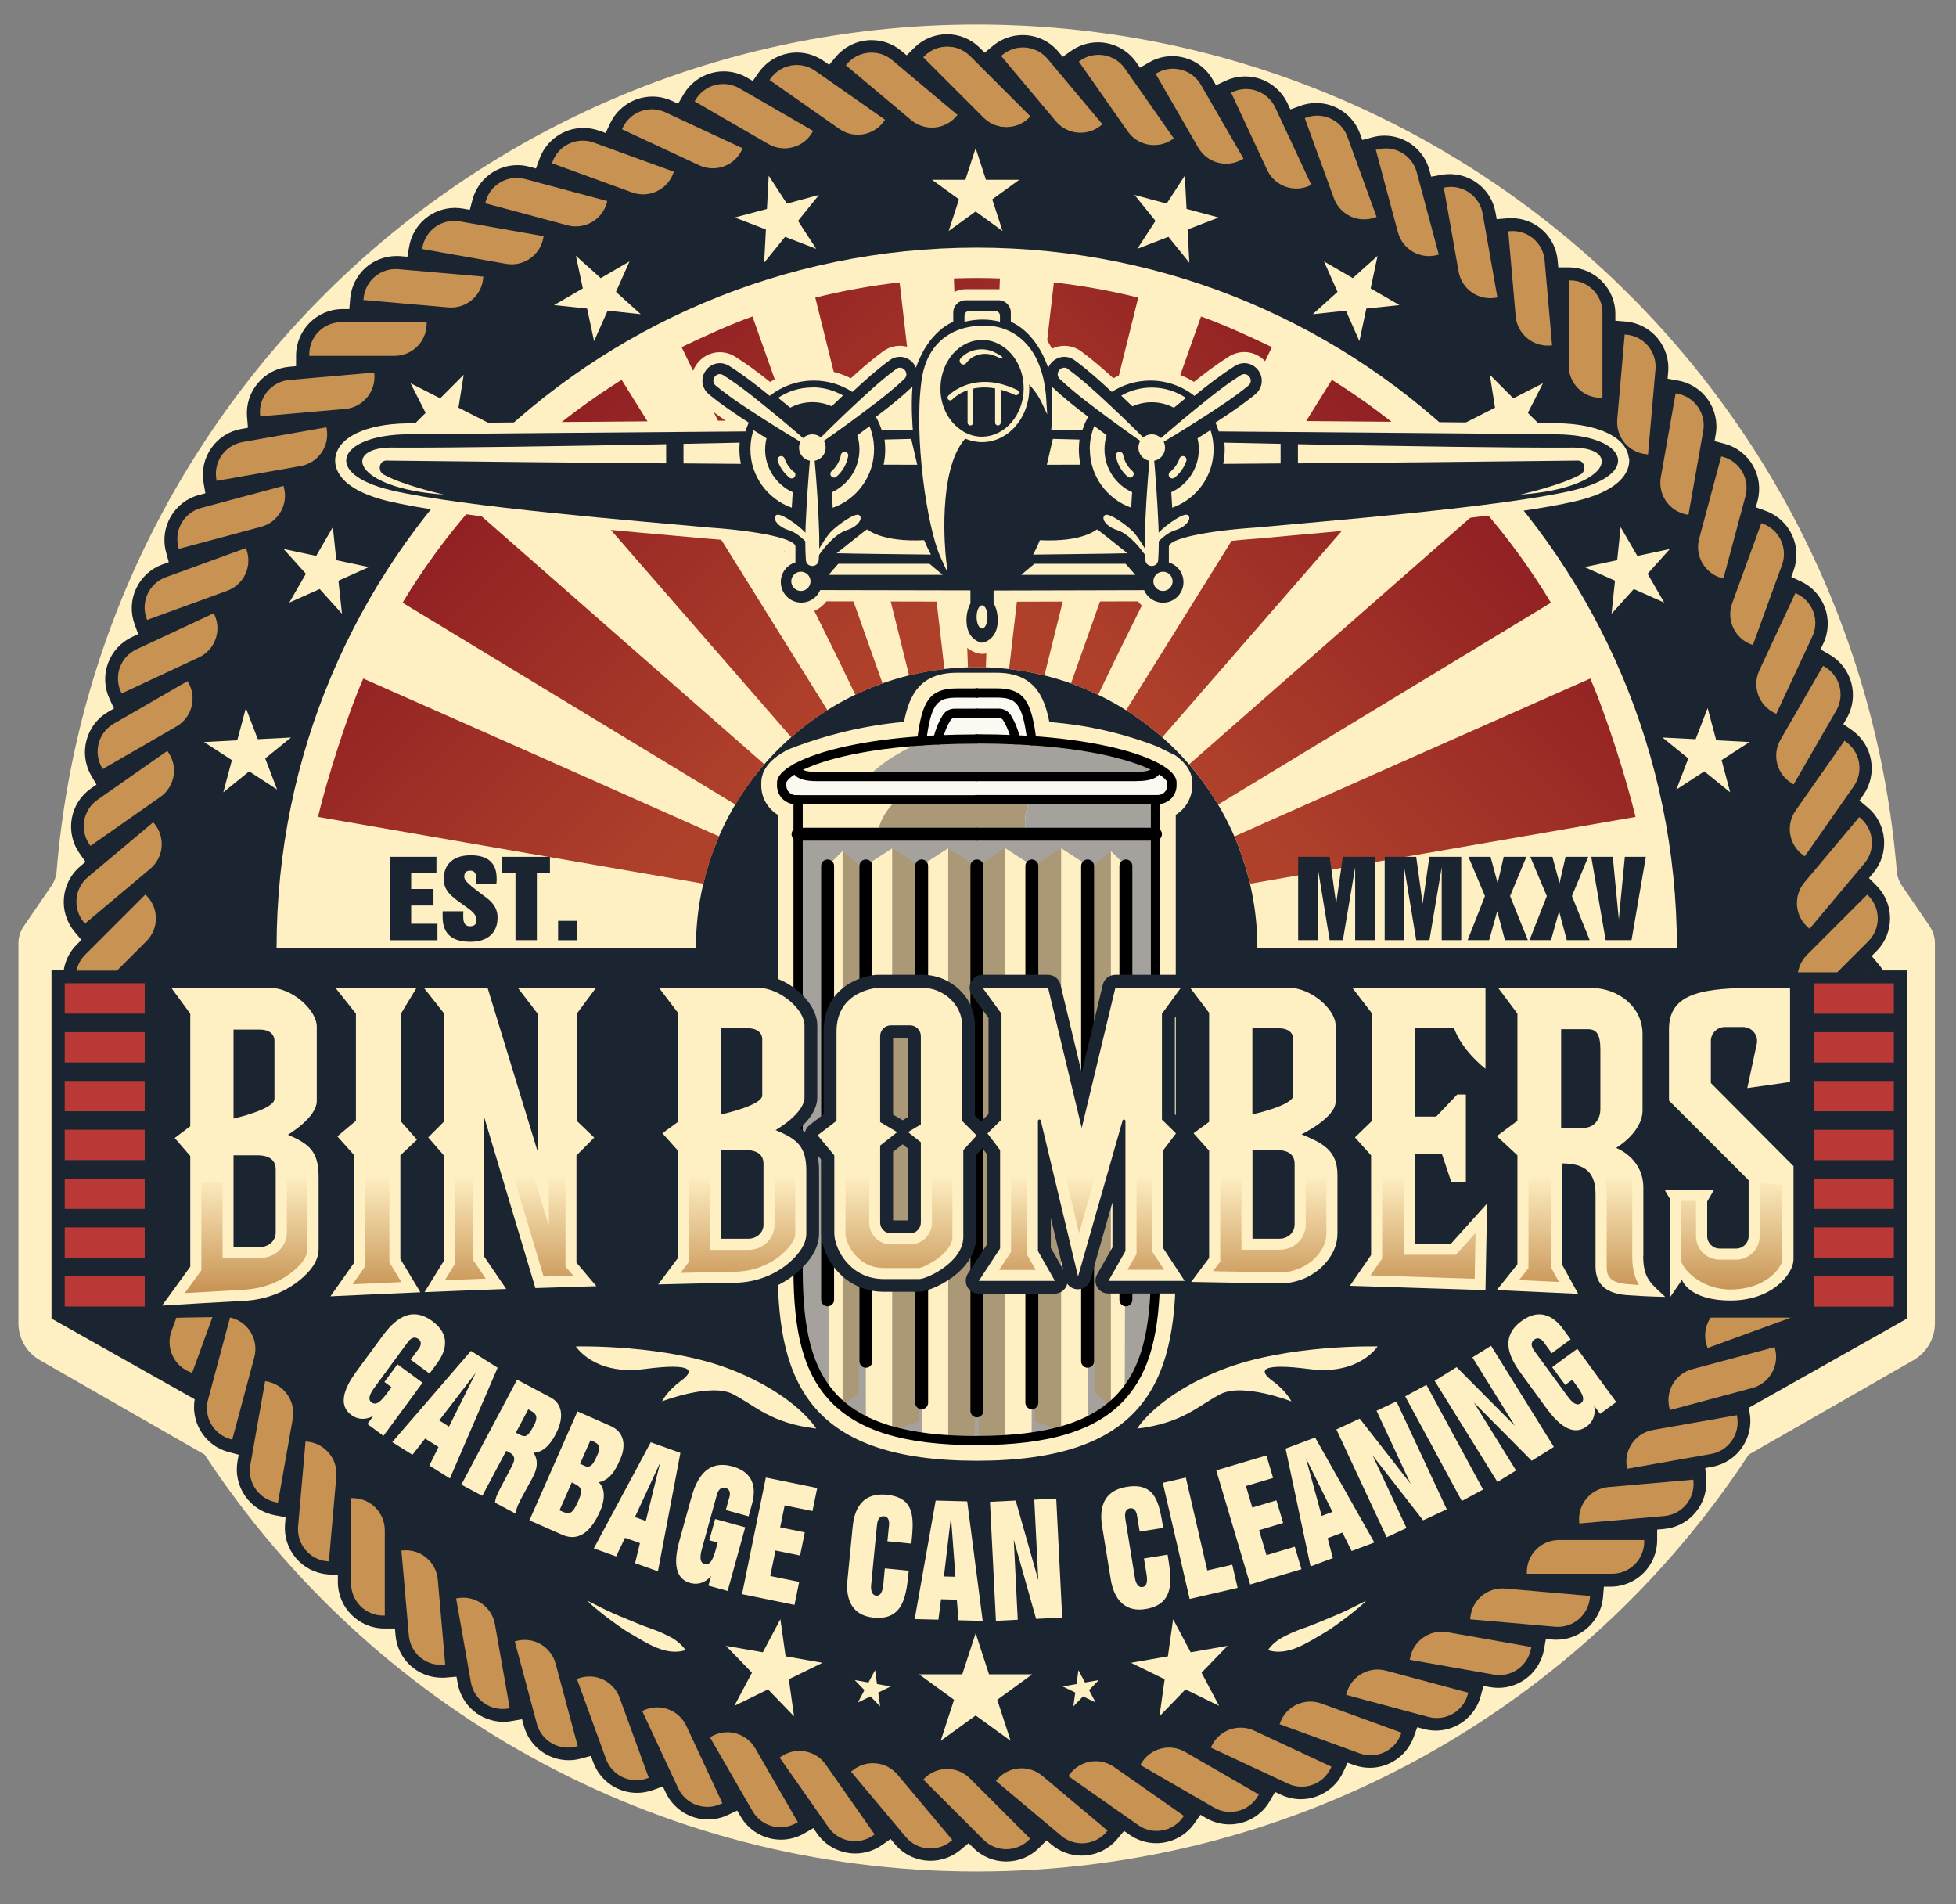 <?xml version="1.0" encoding="UTF-8"?>
<svg id="logo" xmlns="http://www.w3.org/2000/svg" xmlns:xlink="http://www.w3.org/1999/xlink" viewBox="0 0 266.26 259.14">
  <rect x="0" y="0" width="266.26" height="259.14" fill="#808080" stroke="none"/>
  <defs>
    <style>
      .cls-1 {
        fill: url(#linear-gradient-8);
      }

      .cls-2 {
        fill: url(#linear-gradient-7);
      }

      .cls-3 {
        fill: url(#linear-gradient-5);
      }

      .cls-4 {
        fill: url(#linear-gradient-6);
      }

      .cls-5 {
        fill: url(#linear-gradient-9);
      }

      .cls-6 {
        fill: url(#linear-gradient-4);
      }

      .cls-7 {
        fill: url(#linear-gradient-3);
      }

      .cls-8 {
        fill: url(#linear-gradient-2);
      }

      .cls-9 {
        fill: url(#linear-gradient);
      }

      .cls-10 {
        fill: #a5a29d;
      }

      .cls-11 {
        fill: #ba3835;
      }

      .cls-12 {
        fill: #fcf9f2;
      }

      .cls-13 {
        fill: #fff0c4;
      }

      .cls-14 {
        fill: url(#linear-gradient-10);
      }

      .cls-15 {
        fill: url(#linear-gradient-11);
      }

      .cls-16 {
        fill: url(#linear-gradient-12);
      }

      .cls-17 {
        fill: #ab9876;
      }

      .cls-18 {
        fill: #c79252;
      }

      .cls-19 {
        fill: #1a2531;
      }
    </style>
    <linearGradient id="linear-gradient" x1="133.29" y1="75.55" x2="96.32" y2="37.92" gradientUnits="userSpaceOnUse">
      <stop offset="0" stop-color="#af412b"/>
      <stop offset="1" stop-color="#912023"/>
    </linearGradient>
    <linearGradient id="linear-gradient-2" x1="124.52" y1="84.17" x2="87.55" y2="46.54" xlink:href="#linear-gradient"/>
    <linearGradient id="linear-gradient-3" x1="114.16" y1="94.34" x2="77.2" y2="56.71" xlink:href="#linear-gradient"/>
    <linearGradient id="linear-gradient-4" x1="97.14" y1="111.07" x2="60.17" y2="73.44" xlink:href="#linear-gradient"/>
    <linearGradient id="linear-gradient-5" x1="82.91" y1="125.05" x2="45.94" y2="87.42" xlink:href="#linear-gradient"/>
    <linearGradient id="linear-gradient-6" x1="-1063.58" y1="75.55" x2="-1100.55" y2="37.92" gradientTransform="translate(-930.96) rotate(-180) scale(1 -1)" xlink:href="#linear-gradient"/>
    <linearGradient id="linear-gradient-7" x1="-1072.36" y1="84.17" x2="-1109.33" y2="46.54" gradientTransform="translate(-930.96) rotate(-180) scale(1 -1)" xlink:href="#linear-gradient"/>
    <linearGradient id="linear-gradient-8" x1="-1082.71" y1="94.34" x2="-1119.68" y2="56.71" gradientTransform="translate(-930.96) rotate(-180) scale(1 -1)" xlink:href="#linear-gradient"/>
    <linearGradient id="linear-gradient-9" x1="-1099.74" y1="111.07" x2="-1136.7" y2="73.44" gradientTransform="translate(-930.96) rotate(-180) scale(1 -1)" xlink:href="#linear-gradient"/>
    <linearGradient id="linear-gradient-10" x1="-1113.97" y1="125.05" x2="-1150.94" y2="87.42" gradientTransform="translate(-930.96) rotate(-180) scale(1 -1)" xlink:href="#linear-gradient"/>
    <linearGradient id="linear-gradient-11" x1="142.72" y1="73.29" x2="111.55" y2="41.56" xlink:href="#linear-gradient"/>
    <linearGradient id="linear-gradient-12" x1="133.89" y1="175.99" x2="133.89" y2="157.96" gradientUnits="userSpaceOnUse">
      <stop offset="0" stop-color="#c79252"/>
      <stop offset=".9" stop-color="#fff0c4"/>
    </linearGradient>
  </defs>
  <g>
    <path class="cls-13" d="M262.68,126.05l-3.78-5.51c-.4-.59-.64-1.27-.7-1.99C252.89,54.04,198.85,3.34,132.96,3.34S13.03,54.04,7.71,118.56c-.06.71-.3,1.4-.7,1.99l-3.78,5.51c-.47.68-.72,1.49-.72,2.31v51.71c0,2.08,1.11,4,2.92,5.03l22.42,12.85c22.46,34.18,61.15,56.74,105.1,56.74s82.64-22.56,105.1-56.74l22.42-12.85c1.8-1.03,2.92-2.95,2.92-5.03v-51.71c0-.83-.25-1.63-.72-2.31Z"/>
    <path class="cls-19" d="M259.31,132.07h-3c-.18-.31-.38-.6-.61-.86l-.92-1.1.64-.64c1.2-1.2,1.86-2.79,1.86-4.48s-.66-3.28-1.86-4.48l-1.01-1.01.59-.7c1.09-1.3,1.6-2.94,1.46-4.63-.15-1.69-.94-3.22-2.24-4.3l-1.1-.92.52-.75c.97-1.38,1.34-3.07,1.05-4.74-.29-1.67-1.22-3.12-2.6-4.09l-1.17-.82.46-.79c1.75-3.03.71-6.91-2.32-8.66l-1.24-.72.39-.83c1.48-3.17.1-6.95-3.07-8.42l-1.3-.61.31-.86c.58-1.59.5-3.31-.21-4.85-.72-1.53-1.99-2.7-3.58-3.28l-1.35-.49.24-.88c.9-3.38-1.11-6.86-4.48-7.76l-1.38-.37.16-.9c.61-3.44-1.7-6.74-5.14-7.34l-1.41-.25.08-.91c.3-3.48-2.28-6.56-5.76-6.87l-1.43-.12v-.91c0-3.5-2.84-6.34-6.34-6.34h-1.43l-.08-.91c-.29-3.3-3-5.79-6.31-5.79-.18,0-.37,0-.56.02l-1.43.12-.16-.9c-.54-3.04-3.16-5.24-6.24-5.24-.37,0-.74.03-1.11.1l-1.41.25-.24-.88c-.74-2.77-3.26-4.7-6.12-4.7-.55,0-1.11.07-1.64.22l-1.38.37-.31-.86c-.91-2.5-3.3-4.17-5.96-4.17-.74,0-1.47.13-2.17.38l-1.35.49-.39-.83c-1.04-2.22-3.29-3.66-5.75-3.66-.93,0-1.83.2-2.68.59l-1.3.61-.46-.79c-1.13-1.96-3.23-3.17-5.49-3.17-1.11,0-2.2.29-3.16.85l-1.24.72-.52-.75c-1.19-1.69-3.13-2.7-5.2-2.7-1.3,0-2.56.4-3.63,1.15l-1.17.82-.59-.7c-1.21-1.44-2.98-2.26-4.86-2.26-1.49,0-2.93.53-4.07,1.48l-1.1.92-.65-.65c-1.2-1.2-2.79-1.86-4.48-1.86s-3.28.66-4.48,1.86l-1.01,1.01-.7-.59c-1.14-.96-2.59-1.48-4.07-1.48-1.88,0-3.65.83-4.86,2.26l-.92,1.1-.75-.52c-1.07-.75-2.33-1.15-3.63-1.15-2.07,0-4.01,1.01-5.2,2.7l-.82,1.17-.79-.46c-.96-.56-2.06-.85-3.16-.85-2.26,0-4.36,1.21-5.49,3.17l-.72,1.24-.83-.39c-.85-.39-1.75-.59-2.68-.59-2.45,0-4.71,1.44-5.75,3.66l-.61,1.3-.86-.31c-.7-.25-1.43-.38-2.17-.38-2.65,0-5.05,1.68-5.96,4.17l-.49,1.35-.88-.24c-.54-.14-1.09-.22-1.64-.22-2.86,0-5.38,1.93-6.12,4.7l-.37,1.38-.9-.16c-.37-.06-.74-.1-1.11-.1-3.08,0-5.7,2.2-6.24,5.24l-.25,1.41-.91-.08c-.19-.02-.37-.02-.56-.02-3.31,0-6.02,2.49-6.31,5.79l-.12,1.43h-.91c-3.5,0-6.34,2.84-6.34,6.34v1.43l-.91.08c-1.69.15-3.22.94-4.3,2.24-1.09,1.3-1.61,2.94-1.46,4.63l.12,1.43-.9.16c-1.67.29-3.12,1.22-4.09,2.61-.97,1.39-1.34,3.07-1.05,4.74l.25,1.41-.88.24c-3.38.9-5.39,4.39-4.48,7.76l.37,1.38-.86.31c-1.59.58-2.86,1.74-3.58,3.28-.72,1.53-.79,3.26-.21,4.85l.49,1.35-.83.39c-1.53.72-2.7,1.99-3.28,3.58-.58,1.59-.5,3.31.21,4.85l.61,1.3-.79.46c-3.03,1.75-4.07,5.63-2.32,8.66l.72,1.24-.75.52c-1.39.97-2.31,2.42-2.61,4.09-.29,1.67.08,3.35,1.05,4.74l.82,1.17-.7.59c-2.68,2.25-3.03,6.25-.78,8.93l.92,1.1-.64.64c-.96.96-1.57,2.17-1.77,3.51h-1.66v47.49h.2l19.29,10.87c-.25,1.45.02,2.95.76,4.23.85,1.47,2.21,2.52,3.85,2.95l1.38.37-.16.9c-.29,1.67.08,3.35,1.05,4.74.97,1.39,2.42,2.31,4.09,2.61l1.41.25-.08.91c-.15,1.69.37,3.33,1.46,4.63,1.09,1.3,2.62,2.09,4.3,2.24l1.43.12v.91c0,3.5,2.84,6.34,6.34,6.34h1.43l.08.91c.29,3.3,3,5.79,6.31,5.79.18,0,.37,0,.56-.02l1.43-.12.16.9c.54,3.04,3.16,5.24,6.24,5.24.37,0,.74-.03,1.11-.1l1.41-.25.24.88c.74,2.77,3.26,4.7,6.12,4.7.55,0,1.11-.07,1.64-.22l1.38-.37.31.86c.91,2.5,3.3,4.17,5.96,4.17.74,0,1.47-.13,2.17-.38l1.35-.49.39.83c1.04,2.22,3.29,3.66,5.75,3.66.93,0,1.83-.2,2.68-.6l1.3-.61.46.79c1.13,1.96,3.23,3.17,5.49,3.17,1.11,0,2.2-.29,3.17-.85l1.24-.72.52.75c1.19,1.69,3.13,2.7,5.2,2.7,1.3,0,2.56-.4,3.63-1.15l1.17-.82.59.7c1.21,1.44,2.98,2.26,4.86,2.26,1.49,0,2.93-.53,4.07-1.48l1.1-.92.64.64c1.2,1.2,2.79,1.86,4.48,1.86s3.28-.66,4.48-1.86l1.01-1.01.7.59c1.14.96,2.59,1.48,4.07,1.48,1.88,0,3.65-.83,4.86-2.26l.92-1.1.75.52c1.07.75,2.33,1.15,3.63,1.15,2.07,0,4.01-1.01,5.2-2.7l.82-1.17.79.46c.96.56,2.06.85,3.16.85,2.26,0,4.36-1.21,5.49-3.17l.72-1.24.83.39c.85.39,1.75.59,2.68.59,2.45,0,4.71-1.44,5.75-3.66l.61-1.3.86.31c.7.25,1.43.38,2.17.38,2.65,0,5.05-1.68,5.96-4.17l.49-1.35.88.24c.54.14,1.09.22,1.64.22,2.86,0,5.38-1.93,6.12-4.7l.37-1.38.9.16c.37.06.74.1,1.11.1,3.08,0,5.7-2.2,6.24-5.24l.25-1.41.91.08c.19.02.37.02.56.02,3.25,0,6.03-2.54,6.31-5.79l.12-1.43h.91c3.5,0,6.34-2.84,6.34-6.34v-1.43l.91-.08c1.69-.15,3.21-.94,4.3-2.24,1.09-1.3,1.61-2.94,1.46-4.63l-.12-1.43.9-.16c3.44-.61,5.75-3.9,5.14-7.34l-.12-.7,21.4-12.06.13-.07v-47.39h-.25Z"/>
  </g>
  <g id="rope">
    <path class="cls-18" d="M130.67,3.83h.21c2.42,0,4.38,1.96,4.38,4.38v11.6h-.21c-2.42,0-4.38-1.96-4.38-4.38V3.83h0Z" transform="translate(30.59 97.48) rotate(-45)"/>
    <path class="cls-18" d="M130.67,3.83h.21c2.42,0,4.38,1.96,4.38,4.38v11.6h-.21c-2.42,0-4.38-1.96-4.38-4.38V3.83h0Z" transform="translate(30.59 97.48) rotate(-45)"/>
    <path class="cls-18" d="M120.45,4.27h.21c2.42,0,4.38,1.96,4.38,4.38v11.6h-.21c-2.42,0-4.38-1.96-4.38-4.38V4.27h0Z" transform="translate(34.45 98.41) rotate(-50)"/>
    <path class="cls-18" d="M110.32,5.61h.21c2.42,0,4.38,1.96,4.38,4.38v11.6h-.21c-2.42,0-4.38-1.96-4.38-4.38V5.61h0Z" transform="translate(36.88 98.04) rotate(-55)"/>
    <path class="cls-18" d="M100.33,7.82h.21c2.42,0,4.38,1.96,4.38,4.38v11.6h-.21c-2.42,0-4.38-1.96-4.38-4.38V7.82h0Z" transform="translate(37.62 96.78) rotate(-60)"/>
    <path class="cls-18" d="M90.58,10.9h.21c2.42,0,4.38,1.96,4.38,4.38v11.6h-.21c-2.42,0-4.38-1.96-4.38-4.38v-11.6h0Z" transform="translate(36.51 95.08) rotate(-65)"/>
    <path class="cls-18" d="M81.14,14.81h.21c2.42,0,4.38,1.96,4.38,4.38v11.6h-.21c-2.42,0-4.38-1.96-4.38-4.38v-11.6h0Z" transform="translate(33.47 93.4) rotate(-70)"/>
    <path class="cls-18" d="M72.07,19.53h.21c2.42,0,4.38,1.96,4.38,4.38v11.6h-.21c-2.42,0-4.38-1.96-4.38-4.38v-11.6h0Z" transform="translate(28.53 92.22) rotate(-75)"/>
    <path class="cls-18" d="M63.44,25.02h.21c2.42,0,4.38,1.96,4.38,4.38v11.6h-.21c-2.42,0-4.38-1.96-4.38-4.38v-11.6h0Z" transform="translate(21.81 92.02) rotate(-80)"/>
    <path class="cls-18" d="M55.33,31.25h.21c2.42,0,4.38,1.96,4.38,4.38v11.6h-.21c-2.42,0-4.38-1.96-4.38-4.38v-11.6h0Z" transform="translate(13.52 93.22) rotate(-85)"/>
    <path class="cls-18" d="M47.8,38.16h.21c2.42,0,4.38,1.96,4.38,4.38v11.6h-.21c-2.42,0-4.38-1.96-4.38-4.38v-11.6h0Z" transform="translate(3.94 96.23) rotate(-90)"/>
    <path class="cls-18" d="M40.89,45.69h.21c2.42,0,4.38,1.96,4.38,4.38v11.6h-.21c-2.42,0-4.38-1.96-4.38-4.38v-11.6h0Z" transform="translate(-6.53 101.38) rotate(-95)"/>
    <path class="cls-18" d="M34.66,53.81h.21c2.42,0,4.38,1.96,4.38,4.38v11.6h-.21c-2.42,0-4.38-1.96-4.38-4.38v-11.6h0Z" transform="translate(-17.48 108.92) rotate(-100)"/>
    <path class="cls-18" d="M29.17,62.43h.21c2.42,0,4.38,1.96,4.38,4.38v11.6h-.21c-2.42,0-4.38-1.96-4.38-4.38v-11.6h0Z" transform="translate(-28.41 119.03) rotate(-105)"/>
    <path class="cls-18" d="M24.45,71.5h.21c2.42,0,4.38,1.96,4.38,4.38v11.6h-.21c-2.42,0-4.38-1.96-4.38-4.38v-11.6h0Z" transform="translate(-38.8 131.8) rotate(-110)"/>
    <path class="cls-18" d="M20.54,80.94h.21c2.42,0,4.38,1.96,4.38,4.38v11.6h-.21c-2.42,0-4.38-1.96-4.38-4.38v-11.6h0Z" transform="translate(-48.12 147.2) rotate(-115)"/>
    <path class="cls-18" d="M17.46,90.69h.21c2.42,0,4.38,1.96,4.38,4.38v11.6h-.21c-2.42,0-4.38-1.96-4.38-4.38v-11.6h0Z" transform="translate(-55.83 165.13) rotate(-120)"/>
    <path class="cls-18" d="M15.25,100.68h.21c2.42,0,4.38,1.96,4.38,4.38v11.6h-.21c-2.42,0-4.38-1.96-4.38-4.38v-11.6h0Z" transform="translate(-61.41 185.36) rotate(-125)"/>
    <path class="cls-18" d="M13.91,110.81h.21c2.42,0,4.38,1.96,4.38,4.38v11.6h-.21c-2.42,0-4.38-1.96-4.38-4.38v-11.6h0Z" transform="translate(-64.38 207.58) rotate(-130)"/>
    <path class="cls-18" d="M13.47,121.03h.21c2.42,0,4.38,1.96,4.38,4.38v11.6h-.21c-2.42,0-4.38-1.96-4.38-4.38v-11.6h0Z" transform="translate(-64.32 231.39) rotate(-135)"/>
    <path class="cls-18" d="M19.75,132.4l.08.38c1.94,1.63,1.94,3.37.31,5.31l-7.32,8.73h0c-1.94-1.63-2.19-4.52-.57-6.46l7.49-7.96Z"/>
    <path class="cls-18" d="M15.25,141.38h.21c2.42,0,4.38,1.96,4.38,4.38v11.6h-.21c-2.42,0-4.38-1.96-4.38-4.38v-11.6h0Z" transform="translate(-53.76 281.78) rotate(-145)"/>
    <path class="cls-18" d="M17.46,151.36h.21c2.42,0,4.38,1.96,4.38,4.38v11.6h-.21c-2.42,0-4.38-1.96-4.38-4.38v-11.6h0Z" transform="translate(-42.81 307.23) rotate(-150)"/>
    <path class="cls-18" d="M20.54,161.11h.21c2.42,0,4.38,1.96,4.38,4.38v11.6h-.21c-2.42,0-4.38-1.96-4.38-4.38v-11.6h0Z" transform="translate(-27.94 332) rotate(-155)"/>
    <path class="cls-18" d="M24.45,170.56h.21c2.42,0,4.38,1.96,4.38,4.38v11.6h-.21c-2.42,0-4.38-1.96-4.38-4.38v-11.6h0Z" transform="translate(-9.2 355.47) rotate(-160)"/>
    <path class="cls-18" d="M29.17,179.63h.21c2.42,0,4.38,1.96,4.38,4.38v11.6h-.21c-2.42,0-4.38-1.96-4.38-4.38v-11.6h0Z" transform="translate(13.3 376.98) rotate(-165)"/>
    <path class="cls-18" d="M34.66,188.25h.21c2.42,0,4.38,1.96,4.38,4.38v11.6h-.21c-2.42,0-4.38-1.96-4.38-4.38v-11.6h0Z" transform="translate(39.28 395.91) rotate(-170)"/>
    <path class="cls-18" d="M40.89,196.36h.21c2.42,0,4.38,1.96,4.38,4.38v11.6h-.21c-2.42,0-4.38-1.96-4.38-4.38v-11.6h0Z" transform="translate(68.39 411.68) rotate(-175)"/>
    <path class="cls-18" d="M47.8,203.9h.21c2.42,0,4.38,1.96,4.38,4.38v11.6h-.21c-2.42,0-4.38-1.96-4.38-4.38v-11.6h0Z" transform="translate(100.18 423.77) rotate(180)"/>
    <path class="cls-18" d="M55.33,210.81h.21c2.42,0,4.38,1.96,4.38,4.38v11.6h-.21c-2.42,0-4.38-1.96-4.38-4.38v-11.6h0Z" transform="translate(134.1 431.73) rotate(175)"/>
    <path class="cls-18" d="M63.44,217.03h.21c2.42,0,4.38,1.96,4.38,4.38v11.6h-.21c-2.42,0-4.38-1.96-4.38-4.38v-11.6h0Z" transform="translate(169.55 435.2) rotate(170)"/>
    <path class="cls-18" d="M72.07,222.52h.21c2.42,0,4.38,1.96,4.38,4.38v11.6h-.21c-2.42,0-4.38-1.96-4.38-4.38v-11.6h0Z" transform="translate(205.85 433.92) rotate(165)"/>
    <path class="cls-18" d="M81.14,227.25h.21c2.42,0,4.38,1.96,4.38,4.38v11.6h-.21c-2.42,0-4.38-1.96-4.38-4.38v-11.6h0Z" transform="translate(242.28 427.74) rotate(160)"/>
    <path class="cls-18" d="M90.58,231.16h.21c2.42,0,4.38,1.96,4.38,4.38v11.6h-.21c-2.42,0-4.38-1.96-4.38-4.38v-11.6h0Z" transform="translate(278.12 416.63) rotate(155)"/>
    <path class="cls-18" d="M100.33,234.23h.21c2.42,0,4.38,1.96,4.38,4.38v11.6h-.21c-2.42,0-4.38-1.96-4.38-4.38v-11.6h0Z" transform="translate(312.61 400.67) rotate(150)"/>
    <path class="cls-18" d="M110.32,236.45h.21c2.42,0,4.38,1.96,4.38,4.38v11.6h-.21c-2.42,0-4.38-1.96-4.38-4.38v-11.6h0Z" transform="translate(345.05 380.07) rotate(145)"/>
    <path class="cls-18" d="M120.45,237.78h.21c2.42,0,4.38,1.96,4.38,4.38v11.6h-.21c-2.42,0-4.38-1.96-4.38-4.38v-11.6h0Z" transform="translate(374.75 355.14) rotate(140)"/>
    <path class="cls-18" d="M130.67,238.23h.21c2.42,0,4.38,1.96,4.38,4.38v11.6h-.21c-2.42,0-4.38-1.96-4.38-4.38v-11.6h0Z" transform="translate(401.08 326.29) rotate(135)"/>
    <path class="cls-18" d="M140.88,237.78h.21c2.42,0,4.38,1.96,4.38,4.38v11.6h-.21c-2.42,0-4.38-1.96-4.38-4.38v-11.6h0Z" transform="translate(423.47 294.06) rotate(130)"/>
    <path class="cls-18" d="M151.02,236.45h.21c2.42,0,4.38,1.96,4.38,4.38v11.6h-.21c-2.42,0-4.38-1.96-4.38-4.38v-11.6h0Z" transform="translate(441.47 259.05) rotate(125)"/>
    <path class="cls-18" d="M161,234.23h.21c2.42,0,4.38,1.96,4.38,4.38v11.6h-.21c-2.42,0-4.38-1.96-4.38-4.38v-11.6h0Z" transform="translate(454.71 221.91) rotate(120)"/>
    <path class="cls-18" d="M170.75,231.16h.21c2.42,0,4.38,1.96,4.38,4.38v11.6h-.21c-2.42,0-4.38-1.96-4.38-4.38v-11.6h0Z" transform="translate(462.91 183.38) rotate(115)"/>
    <path class="cls-18" d="M180.2,227.25h.21c2.42,0,4.38,1.96,4.38,4.38v11.6h-.21c-2.42,0-4.38-1.96-4.38-4.38v-11.6h0Z" transform="translate(465.95 144.2) rotate(110)"/>
    <path class="cls-18" d="M189.27,222.52h.21c2.42,0,4.38,1.96,4.38,4.38v11.6h-.21c-2.42,0-4.38-1.96-4.38-4.38v-11.6h0Z" transform="translate(463.79 105.14) rotate(105)"/>
    <path class="cls-18" d="M197.89,217.03h.21c2.42,0,4.38,1.96,4.38,4.38v11.6h-.21c-2.42,0-4.38-1.96-4.38-4.38v-11.6h0Z" transform="translate(456.54 66.95) rotate(100)"/>
    <path class="cls-18" d="M206,210.81h.21c2.42,0,4.38,1.96,4.38,4.38v11.6h-.21c-2.42,0-4.38-1.96-4.38-4.38v-11.6h0Z" transform="translate(444.41 30.36) rotate(95)"/>
    <path class="cls-18" d="M213.54,203.9h.21c2.42,0,4.38,1.96,4.38,4.38v11.6h-.21c-2.42,0-4.38-1.96-4.38-4.38v-11.6h0Z" transform="translate(427.72 -3.95) rotate(90)"/>
    <path class="cls-18" d="M220.45,196.36h.21c2.42,0,4.38,1.96,4.38,4.38v11.6h-.21c-2.42,0-4.38-1.96-4.38-4.38v-11.6h0Z" transform="translate(406.9 -35.35) rotate(85)"/>
    <path class="cls-18" d="M226.67,188.25h.21c2.42,0,4.38,1.96,4.38,4.38v11.6h-.21c-2.42,0-4.38-1.96-4.38-4.38v-11.6h0Z" transform="translate(382.46 -63.32) rotate(80)"/>
    <path class="cls-18" d="M232.16,179.63h.21c2.42,0,4.38,1.96,4.38,4.38v11.6h-.21c-2.42,0-4.38-1.96-4.38-4.38v-11.6h0Z" transform="translate(354.99 -87.41) rotate(75)"/>
    <path class="cls-18" d="M236.89,170.56h.21c2.42,0,4.38,1.96,4.38,4.38v11.6h-.21c-2.42,0-4.38-1.96-4.38-4.38v-11.6h0Z" transform="translate(325.15 -107.27) rotate(70)"/>
    <path class="cls-18" d="M240.8,161.11h.21c2.42,0,4.38,1.96,4.38,4.38v11.6h-.21c-2.42,0-4.38-1.96-4.38-4.38v-11.6h0Z" transform="translate(293.61 -122.68) rotate(65)"/>
    <path class="cls-18" d="M243.87,151.36h.21c2.42,0,4.38,1.96,4.38,4.38v11.6h-.21c-2.42,0-4.38-1.96-4.38-4.38v-11.6h0Z" transform="translate(261.08 -133.51) rotate(60)"/>
    <path class="cls-18" d="M246.09,141.38h.21c2.42,0,4.38,1.96,4.38,4.38v11.6h-.21c-2.42,0-4.38-1.96-4.38-4.38v-11.6h0Z" transform="translate(228.27 -139.77) rotate(55)"/>
    <path class="cls-18" d="M247.42,131.24h.21c2.42,0,4.38,1.96,4.38,4.38v11.6h-.21c-2.42,0-4.38-1.96-4.38-4.38v-11.6h0Z" transform="translate(195.85 -141.56) rotate(50)"/>
    <path class="cls-18" d="M247.87,121.03h.21c2.42,0,4.38,1.96,4.38,4.38v11.6h-.21c-2.42,0-4.38-1.96-4.38-4.38v-11.6h0Z" transform="translate(164.49 -139.1) rotate(45)"/>
    <path class="cls-18" d="M247.42,110.81h.21c2.42,0,4.38,1.96,4.38,4.38v11.6h-.21c-2.42,0-4.38-1.96-4.38-4.38v-11.6h0Z" transform="translate(134.78 -132.72) rotate(40)"/>
    <path class="cls-18" d="M246.09,100.68h.21c2.42,0,4.38,1.96,4.38,4.38v11.6h-.21c-2.42,0-4.38-1.96-4.38-4.38v-11.6h0Z" transform="translate(107.24 -122.81) rotate(35)"/>
    <path class="cls-18" d="M243.87,90.69h.21c2.42,0,4.38,1.96,4.38,4.38v11.6h-.21c-2.42,0-4.38-1.96-4.38-4.38v-11.6h0Z" transform="translate(82.32 -109.86) rotate(30)"/>
    <path class="cls-18" d="M240.8,80.94h.21c2.42,0,4.38,1.96,4.38,4.38v11.6h-.21c-2.42,0-4.38-1.96-4.38-4.38v-11.6h0Z" transform="translate(60.36 -94.4) rotate(25)"/>
    <path class="cls-18" d="M236.89,71.5h.21c2.42,0,4.38,1.96,4.38,4.38v11.6h-.21c-2.42,0-4.38-1.96-4.38-4.38v-11.6h0Z" transform="translate(41.61 -77.01) rotate(20)"/>
    <path class="cls-18" d="M232.16,62.43h.21c2.42,0,4.38,1.96,4.38,4.38v11.6h-.21c-2.42,0-4.38-1.96-4.38-4.38v-11.6h0Z" transform="translate(26.21 -58.28) rotate(15)"/>
    <path class="cls-18" d="M226.67,53.81h.21c2.42,0,4.38,1.96,4.38,4.38v11.6h-.21c-2.42,0-4.38-1.96-4.38-4.38v-11.6h0Z" transform="translate(14.21 -38.82) rotate(10)"/>
    <path class="cls-18" d="M220.45,45.69h.21c2.42,0,4.38,1.96,4.38,4.38v11.6h-.21c-2.42,0-4.38-1.96-4.38-4.38v-11.6h0Z" transform="translate(5.53 -19.21) rotate(5)"/>
    <path class="cls-18" d="M213.54,38.16h.21c2.42,0,4.38,1.96,4.38,4.38v11.6h-.21c-2.42,0-4.38-1.96-4.38-4.38v-11.6h0Z"/>
    <path class="cls-18" d="M206,31.25h.21c2.42,0,4.38,1.96,4.38,4.38v11.6h-.21c-2.42,0-4.38-1.96-4.38-4.38v-11.6h0Z" transform="translate(-2.63 18.3) rotate(-5)"/>
    <path class="cls-18" d="M197.89,25.02h.21c2.42,0,4.38,1.96,4.38,4.38v11.6h-.21c-2.42,0-4.38-1.96-4.38-4.38v-11.6h0Z" transform="translate(-2.69 35.26) rotate(-10)"/>
    <path class="cls-18" d="M189.27,19.53h.21c2.42,0,4.38,1.96,4.38,4.38v11.6h-.21c-2.42,0-4.38-1.96-4.38-4.38v-11.6h0Z" transform="translate(-.59 50.52) rotate(-15)"/>
    <path class="cls-18" d="M180.2,14.81h.21c2.42,0,4.38,1.96,4.38,4.38v11.6h-.21c-2.42,0-4.38-1.96-4.38-4.38v-11.6h0Z" transform="translate(3.21 63.79) rotate(-20)"/>
    <path class="cls-18" d="M170.75,10.9h.21c2.42,0,4.38,1.96,4.38,4.38v11.6h-.21c-2.42,0-4.38-1.96-4.38-4.38v-11.6h0Z" transform="translate(8.23 74.9) rotate(-25)"/>
    <path class="cls-18" d="M161,7.82h.21c2.42,0,4.38,1.96,4.38,4.38v11.6h-.21c-2.42,0-4.38-1.96-4.38-4.38V7.82h0Z" transform="translate(13.97 83.77) rotate(-30)"/>
    <path class="cls-18" d="M151.02,5.61h.21c2.42,0,4.38,1.96,4.38,4.38v11.6h-.21c-2.42,0-4.38-1.96-4.38-4.38V5.61h0Z" transform="translate(19.93 90.4) rotate(-35)"/>
    <path class="cls-18" d="M140.88,4.27h.21c2.42,0,4.38,1.96,4.38,4.38v11.6h-.21c-2.42,0-4.38-1.96-4.38-4.38V4.27h0Z" transform="translate(25.61 94.9) rotate(-40)"/>
  </g>
  <g>
    <rect class="cls-19" x="226.06" y="132.33" width="33.25" height="46.99"/>
    <polygon class="cls-19" points="7.06 132.1 7.06 179.57 40.31 179.09 40.31 132.1 7.06 132.1"/>
  </g>
  <path class="cls-13" d="M159.93,102.78h0c-.8-.4-1.59-.79-2.38-1.18h0c-4.03-1.56-8.24-2.62-12.54-3.12-.69-.08-1.42-.16-2.17-.23-.72-3.73-2.24-6.69-7.21-6.69h-5.36c-4.97,0-6.5,2.97-7.21,6.69-.05,0-.09,0-.14.01-5.22.48-10.35,1.71-15.24,3.59l-.56.22s0,0,0,0c0,0,0,0,0,0l-.75.46c-.33.2-.64.41-.94.66-1.2,1-1.8,2.11-1.8,3.33v.39c0,1.68.9,3.16,2.24,3.98v61.88c0,15.62,4.61,26.03,27.09,26.03s27.09-10.41,27.09-26.03v-61.88c1.34-.82,2.24-2.3,2.24-3.99v-.39c0-1.39-.79-2.64-2.35-3.75Z"/>
  <g>
    <g>
      <path class="cls-12" d="M159.53,106.52v.39c0,1.06-.86,1.92-1.92,1.92h-49.28c-1.06,0-1.92-.86-1.92-1.92v-.39c0-.55.66-1.28,2.05-2.03,0,0-.25,1.18,2.72,1.18h43.6c2.97,0,2.72-1.18,2.72-1.18,1.39.75,2.05,1.48,2.05,2.03Z"/>
      <path class="cls-10" d="M154.76,105.68h-43.6c-2.97,0-2.72-1.18-2.72-1.18,2.72-1.48,8.24-3.08,17.02-3.67.12,0,.23-.02.35-.02.59-.04,1.2-.07,1.82-.1,1.67-.08,3.45-.12,5.33-.12s3.66.04,5.33.12c.74.04,1.47.08,2.17.12,8.78.59,14.3,2.19,17.02,3.67,0,0,.25,1.18-2.72,1.18Z"/>
      <path class="cls-10" d="M157.29,113.53v59.25c0,14.8-4.06,23.27-24.33,23.27s-24.33-8.47-24.33-23.27v-59.25h48.66Z"/>
      <path class="cls-13" d="M122.1,108.83h-13.47v4.69h10.82c.25-1.74,1.27-3.45,2.65-4.69Z"/>
      <path class="cls-17" d="M140.24,108.83h-18.15c-1.38,1.24-2.41,2.95-2.65,4.69h20.26c-.36-1.43-.2-3.23.54-4.69Z"/>
      <path class="cls-10" d="M157.29,108.83h-17.04c-.75,1.46-.9,3.27-.54,4.69h17.59v-4.69Z"/>
      <path class="cls-12" d="M135.64,94.31c3.28,0,4.16,1.32,4.82,6.51-.7-.05-1.42-.09-2.17-.12,0,0-.48-2.21-1.65-3.64h-7.36c-1.17,1.43-1.65,3.64-1.65,3.64-.74.04-1.47.08-2.17.12.66-5.19,1.54-6.51,4.82-6.51h5.36Z"/>
      <path class="cls-12" d="M136.64,97.06c1.18,1.43,1.65,3.64,1.65,3.64-1.67-.08-3.45-.12-5.33-.12s-3.66.04-5.33.12c0,0,.48-2.21,1.65-3.64h7.36Z"/>
    </g>
    <g>
      <polygon class="cls-13" points="117.73 117.86 121.47 115.44 121.47 194.74 117.87 193.42 117.73 117.86"/>
      <polygon class="cls-17" points="125.21 117.86 121.47 115.44 121.47 194.74 125.06 193.42 125.21 117.86"/>
      <polygon class="cls-13" points="125.34 117.86 129.08 115.44 129.08 196.05 125.49 195.76 125.34 117.86"/>
      <polygon class="cls-17" points="132.82 117.86 129.08 115.44 129.08 196.05 132.68 195.76 132.82 117.86"/>
      <polygon class="cls-13" points="112.66 117.86 114.7 115.82 114.7 191.41 112.81 189.51 112.66 117.86"/>
      <polygon class="cls-17" points="117.06 117.86 114.7 115.82 114.7 191.41 116.9 189.51 117.06 117.86"/>
      <polygon class="cls-17" points="140.71 117.86 144.45 115.44 144.45 194.74 140.86 193.42 140.71 117.86"/>
      <polygon class="cls-17" points="133.09 117.86 136.84 115.44 136.84 196.05 133.24 195.76 133.09 117.86"/>
      <polygon class="cls-17" points="148.85 117.86 151.22 115.82 151.22 191.41 149.02 189.51 148.85 117.86"/>
      <polygon class="cls-13" points="148.19 117.86 144.45 115.44 144.45 194.74 148.05 193.42 148.19 117.86"/>
      <polygon class="cls-13" points="140.58 117.86 136.84 115.44 136.84 195.94 140.43 195.76 140.58 117.86"/>
      <polygon class="cls-13" points="153.26 117.86 151.22 115.82 151.22 191.41 153.11 189.51 153.26 117.86"/>
    </g>
    <path class="cls-13" d="M125.81,100.8c-2.61,1.13-5.59,2.75-7.61,4.88h-7.04c-2.97,0-2.72-1.18-2.72-1.18,2.72-1.48,8.24-3.08,17.02-3.67.12,0,.23-.02.35-.02Z"/>
    <g>
      <path d="M132.96,109.46h-24.64c-1.41,0-2.55-1.14-2.55-2.55v-.39c0-.86.8-1.72,2.38-2.58,3.43-1.87,9.73-3.24,17.28-3.75.67-.05,1.38-.09,2.18-.12,1.74-.08,3.55-.12,5.36-.12.35,0,.63.28.63.63s-.28.63-.63.63c-1.79,0-3.58.04-5.3.12-.79.04-1.49.08-2.15.12-10.47.71-15.21,2.75-16.76,3.6-1.4.76-1.72,1.34-1.72,1.48v.39c0,.72.58,1.3,1.3,1.3h24.64c.35,0,.63.28.63.63s-.28.63-.63.63Z"/>
      <path d="M127.63,101.33s-.09,0-.13-.01c-.34-.07-.55-.41-.48-.74.02-.07.39-1.78,1.3-3.23.35-.57.96-.9,1.63-.9h3c.35,0,.63.28.63.63s-.28.63-.63.63h-3c-.23,0-.44.12-.56.31-.79,1.26-1.13,2.82-1.13,2.83-.06.29-.32.49-.61.49Z"/>
      <path d="M125.46,101.45s-.05,0-.08,0c-.34-.04-.59-.36-.54-.7.66-5.21,1.58-7.06,5.44-7.06h2.65c.35,0,.63.28.63.63s-.28.63-.63.63h-2.65c-2.71,0-3.53.74-4.2,5.96-.04.32-.31.55-.62.55Z"/>
      <path d="M132.94,106.31h-21.78c-1.55,0-2.55-.3-3.04-.91-.38-.47-.31-.94-.29-1.03.07-.34.4-.55.74-.48.32.07.53.36.49.68.04.12.47.49,2.1.49h21.78c.35,0,.63.28.63.63s-.28.63-.63.63ZM109.05,104.63s0,0,0,0c0,0,0,0,0,0ZM109.05,104.62s0,0,0,0c0,0,0,0,0,0ZM109.05,104.62s0,0,0,0c0,0,0,0,0,0ZM109.06,104.55h0Z"/>
      <path d="M132.96,196.68c-9.96,0-16.39-2-20.23-6.3-3.31-3.7-4.72-8.97-4.72-17.6v-63.94c0-.35.28-.63.63-.63s.63.28.63.63v63.94c0,8.3,1.32,13.32,4.41,16.77,3.59,4.01,9.72,5.88,19.3,5.88.35,0,.63.28.63.63s-.28.63-.63.63Z"/>
      <path d="M125.46,191.79c-.48,0-.88-.39-.88-.88v-73.06c0-.48.39-.88.88-.88s.88.39.88.88v73.06c0,.48-.39.88-.88.88Z"/>
      <path d="M117.87,186.14c-.48,0-.88-.39-.88-.88v-67.41c0-.48.39-.88.88-.88s.88.39.88.88v67.41c0,.48-.39.88-.88.88Z"/>
      <path d="M112.66,177.78c-.48,0-.88-.39-.88-.88v-59.05c0-.48.39-.88.88-.88s.88.39.88.88v59.05c0,.48-.39.88-.88.88Z"/>
      <path d="M132.94,114.41h-24.31c-.48,0-.88-.39-.88-.88s.39-.88.88-.88h24.31c.48,0,.88.39.88.88s-.39.88-.88.88Z"/>
      <path d="M157.6,109.46h-24.64c-.35,0-.63-.28-.63-.63s.28-.63.63-.63h24.64c.72,0,1.3-.58,1.3-1.3v-.39c0-.14-.32-.71-1.72-1.48-1.55-.85-6.29-2.89-16.76-3.6-.66-.04-1.36-.08-2.15-.12-1.73-.08-3.51-.12-5.3-.12-.35,0-.63-.28-.63-.63s.28-.63.63-.63c1.81,0,3.62.04,5.36.12.8.04,1.51.08,2.18.12,7.55.51,13.84,1.88,17.28,3.75,1.58.86,2.37,1.72,2.37,2.58v.39c0,1.41-1.14,2.55-2.55,2.55Z"/>
      <path d="M138.29,101.33c-.29,0-.55-.2-.61-.49,0-.03-.35-1.58-1.14-2.83-.12-.2-.33-.31-.56-.31h-2.99c-.35,0-.63-.28-.63-.63s.28-.63.63-.63h2.99c.66,0,1.27.34,1.62.9.91,1.45,1.28,3.16,1.3,3.23.07.34-.14.67-.48.74-.04,0-.09.01-.13.01Z"/>
      <path d="M140.46,101.45c-.31,0-.58-.23-.62-.55-.66-5.22-1.49-5.96-4.2-5.96h-2.65c-.35,0-.63-.28-.63-.63s.28-.63.63-.63h2.65c3.86,0,4.78,1.85,5.44,7.06.04.34-.2.66-.54.7-.03,0-.05,0-.08,0Z"/>
      <path d="M132.99,94.94h-.05c-.35,0-.63-.28-.63-.63s.28-.63.62-.63h.05c.35,0,.63.28.63.63s-.28.63-.63.63Z"/>
      <path d="M154.76,106.31h-21.82c-.35,0-.63-.28-.63-.63s.28-.63.63-.63h21.82c1.62,0,2.01-.37,2.07-.45,0,.01.03,0,.04.02-.07-.34.14-.67.48-.74.34-.07.67.14.74.48.02.09.09.55-.29,1.03-.5.62-1.49.91-3.04.91Z"/>
      <path d="M132.96,196.68c-.35,0-.63-.28-.63-.63s.28-.63.63-.63c9.58,0,15.71-1.87,19.3-5.88,3.09-3.45,4.4-8.47,4.4-16.77v-63.94c0-.35.28-.63.63-.63s.63.28.63.63v63.94c0,8.64-1.41,13.9-4.72,17.6-3.84,4.29-10.27,6.3-20.23,6.3Z"/>
      <path d="M140.46,191.79c-.48,0-.88-.39-.88-.88v-73.06c0-.48.39-.88.88-.88s.88.39.88.88v73.06c0,.48-.39.88-.88.88Z"/>
      <path d="M148.05,186.14c-.48,0-.88-.39-.88-.88v-67.41c0-.48.39-.88.88-.88s.88.39.88.88v67.41c0,.48-.39.88-.88.88Z"/>
      <path d="M153.26,177.78c-.48,0-.88-.39-.88-.88v-59.05c0-.48.39-.88.88-.88s.88.39.88.88v59.05c0,.48-.39.88-.88.88Z"/>
      <path d="M157.29,114.41h-24.35c-.48,0-.88-.39-.88-.88s.39-.88.88-.88h24.35c.48,0,.88.39.88.88s-.39.88-.88.88Z"/>
      <path d="M132.98,192.89c-.48,0-.88-.39-.88-.88v-74.16c0-.48.39-.88.88-.88s.88.39.88.88v74.16c0,.48-.39.88-.88.88Z"/>
    </g>
  </g>
  <g id="star">
    <polygon class="cls-13" points="132.81 222.28 134.63 227.87 140.51 227.87 135.75 231.33 137.57 236.92 132.81 233.47 128.05 236.92 129.87 231.33 125.11 227.87 130.99 227.87 132.81 222.28"/>
    <g>
      <polygon class="cls-13" points="132.81 20.16 134.21 24.47 138.74 24.47 135.07 27.13 136.47 31.44 132.81 28.78 129.14 31.44 130.54 27.13 126.88 24.47 131.41 24.47 132.81 20.16"/>
      <polygon class="cls-13" points="104.64 23.91 107.11 27.71 111.48 26.53 108.63 30.06 111.1 33.86 106.87 32.23 104.02 35.75 104.26 31.23 100.03 29.6 104.4 28.43 104.64 23.91"/>
      <polygon class="cls-13" points="78.4 34.82 81.77 37.85 85.69 35.58 83.85 39.72 87.22 42.76 82.71 42.28 80.87 46.42 79.92 41.99 75.42 41.52 79.34 39.25 78.4 34.82"/>
      <polygon class="cls-13" points="55.88 52.15 59.92 54.21 63.12 51 62.41 55.48 66.45 57.53 61.97 58.24 61.26 62.72 59.21 58.68 54.73 59.39 57.94 56.19 55.88 52.15"/>
      <polygon class="cls-13" points="38.61 74.72 43.04 75.66 45.31 71.74 45.78 76.24 50.21 77.18 46.07 79.03 46.55 83.53 43.52 80.17 39.38 82.01 41.64 78.09 38.61 74.72"/>
      <polygon class="cls-13" points="27.77 100.99 32.3 100.75 33.47 96.37 35.09 100.6 39.62 100.37 36.1 103.22 37.72 107.45 33.92 104.98 30.4 107.83 31.57 103.45 27.77 100.99"/>
      <polygon class="cls-13" points="161.28 23.91 158.81 27.71 154.44 26.53 157.29 30.06 154.82 33.86 159.05 32.23 161.9 35.75 161.66 31.23 165.89 29.6 161.52 28.43 161.28 23.91"/>
      <polygon class="cls-13" points="187.52 34.82 184.15 37.85 180.23 35.58 182.07 39.72 178.7 42.76 183.21 42.28 185.05 46.42 185.99 41.99 190.5 41.52 186.58 39.25 187.52 34.82"/>
      <polygon class="cls-13" points="210.04 52.15 206 54.21 202.8 51 203.51 55.48 199.47 57.53 203.95 58.24 204.65 62.72 206.71 58.68 211.19 59.39 207.98 56.19 210.04 52.15"/>
      <polygon class="cls-13" points="227.31 74.72 222.88 75.66 220.61 71.74 220.14 76.24 215.7 77.18 219.84 79.03 219.37 83.53 222.4 80.17 226.54 82.01 224.28 78.09 227.31 74.72"/>
      <polygon class="cls-13" points="238.15 100.99 233.62 100.75 232.45 96.37 230.82 100.6 226.3 100.37 229.82 103.22 228.2 107.45 232 104.98 235.52 107.83 234.35 103.45 238.15 100.99"/>
    </g>
    <g>
      <g>
        <polygon class="cls-13" points="146.8 227.3 147.69 228.98 149.57 228.65 148.25 230.02 149.14 231.7 147.43 230.87 146.11 232.23 146.37 230.35 144.66 229.52 146.54 229.19 146.8 227.3"/>
        <polygon class="cls-13" points="159.69 220.37 162.08 224.87 167.1 223.99 163.56 227.65 165.95 232.16 161.37 229.92 157.83 233.59 158.54 228.54 153.96 226.3 158.98 225.42 159.69 220.37"/>
        <path class="cls-13" d="M172.69,224.44c.9-1.19,1.99-1.68,3.1-2.2,1.11-.5,2.29-.84,3.42-1.32,1.4-.59,2.87-1.15,4.25-1.82.82-.38,1.69-.87,2.51-1.24-.63.65-1.43,1.27-2.14,1.85-1.25.94-2.52,1.93-3.88,2.7-2.1,1.22-4.6,2.93-7.2,2.21-.08-.02-.11-.13-.06-.19h0Z"/>
      </g>
      <g>
        <polygon class="cls-13" points="119.12 227.3 118.22 228.98 116.35 228.65 117.67 230.02 116.78 231.7 118.49 230.87 119.81 232.23 119.55 230.35 121.25 229.52 119.38 229.19 119.12 227.3"/>
        <polygon class="cls-13" points="106.23 220.37 103.84 224.87 98.82 223.99 102.36 227.65 99.96 232.16 104.55 229.92 108.09 233.59 107.38 228.54 111.96 226.3 106.94 225.42 106.23 220.37"/>
        <path class="cls-13" d="M93.23,224.44c-.9-1.19-1.99-1.68-3.1-2.2-1.11-.5-2.29-.84-3.42-1.32-1.4-.59-2.87-1.15-4.25-1.82-.82-.38-1.69-.87-2.51-1.24.63.65,1.43,1.27,2.14,1.85,1.25.94,2.52,1.93,3.88,2.7,2.1,1.22,4.6,2.93,7.2,2.21.08-.02.11-.13.06-.19h0Z"/>
      </g>
    </g>
  </g>
  <g>
    <path class="cls-13" d="M228.27,129.01h-7.59c0-48.44-39.27-87.72-87.72-87.72s-87.72,39.27-87.72,87.72h-7.59c0-52.64,42.67-95.31,95.31-95.31s95.31,42.67,95.31,95.31Z"/>
    <path class="cls-13" d="M224.14,129.01h-52.98c0-20.72-16.49-37.58-37.06-38.19-.36-.01-.73-.02-1.1-.02h-.06c-.38,0-.77,0-1.15.02h-.04c-20.55.63-37.02,17.49-37.02,38.19h-52.98c0-49.32,39.16-89.5,88.09-91.13,1.03-.04,2.06-.06,3.1-.06h.03c1.05,0,2.09.02,3.12.06,48.9,1.66,88.03,41.83,88.03,91.13Z"/>
    <g>
      <g>
        <path class="cls-9" d="M128.56,91.06c-1.64.19-3.24.48-4.81.87l-12.77-51.43c3.74-.93,7.57-1.62,11.48-2.07l6.1,52.63Z"/>
        <path class="cls-8" d="M120.14,93.01c-1.27.45-2.51.97-3.71,1.55-7.93-16.64-17.75-35.05-23.65-47.32,2.87-1.38,6.63-3.1,9.65-4.17l17.71,49.95Z"/>
        <path class="cls-7" d="M112.63,96.66c-1.74,1.1-3.39,2.33-4.92,3.68l-34.78-39.96c3.65-3.2,7.56-6.11,11.69-8.69l28.01,44.97Z"/>
        <path class="cls-6" d="M104.05,104.03c-1.47,1.7-2.79,3.53-3.94,5.47l-45.31-27.47c2.76-4.59,5.92-8.92,9.43-12.93l39.83,34.93Z"/>
        <path class="cls-3" d="M97.89,113.83c-.89,2.06-1.61,4.21-2.13,6.44l-52.48-9.09c1.27-5.26,4.03-13.97,6.17-18.83,12.34,5.44,31.55,13.96,48.44,21.48Z"/>
      </g>
      <g>
        <path class="cls-4" d="M137.36,91.06c1.64.19,3.24.48,4.81.87l12.77-51.43c-3.74-.93-7.57-1.62-11.48-2.07l-6.1,52.63Z"/>
        <path class="cls-2" d="M145.78,93.01c1.27.45,2.51.97,3.71,1.55,7.93-16.64,17.75-35.05,23.65-47.32-2.87-1.38-6.63-3.1-9.65-4.17l-17.71,49.95Z"/>
        <path class="cls-1" d="M153.29,96.66c1.74,1.1,3.39,2.33,4.92,3.68l34.78-39.96c-3.65-3.2-7.56-6.11-11.69-8.69l-28.01,44.97Z"/>
        <path class="cls-5" d="M161.87,104.03c1.47,1.7,2.79,3.53,3.94,5.47l45.31-27.47c-2.76-4.59-5.92-8.92-9.43-12.93l-39.83,34.93Z"/>
        <path class="cls-14" d="M168.03,113.83c.89,2.06,1.61,4.21,2.13,6.44l52.48-9.09c-1.27-5.26-4.03-13.97-6.17-18.83-12.34,5.44-31.55,13.96-48.44,21.48Z"/>
      </g>
      <path class="cls-15" d="M136.11,37.89l-1.91,52.94h-.09c-.36-.01-.73-.02-1.1-.02h-.06c-.38,0-.77,0-1.15.02h-.04l-1.91-52.94c1.03-.04,2.06-.06,3.1-.06h.03v1.04s0-1.04,0-1.04c1.05,0,2.09.02,3.12.06Z"/>
    </g>
  </g>
  <path class="cls-13" d="M221.72,62.33c-.31-2.81-4.14-4.66-9.76-4.73-5.23-.06-25.9-.23-43.37-.37,1.09-.75,2.2-1.55,3.27-2.44l.04-.03c1.25-1.07,1.69-2.76,1.12-4.29-.57-1.53-2.03-2.56-3.64-2.56-.71,0-1.41.2-2.04.58l-.04.02c-1.71,1.08-3.29,2.28-4.77,3.46-1.78-1.12-3.81-1.7-5.94-1.7-1.76,0-3.48.41-5.04,1.2-1.32-1.21-2.8-2.5-4.38-3.66l-.04-.03c-.67-.47-1.45-.72-2.25-.72-.59,0-1.16.14-1.68.4-1.34-2.59-3.04-3.93-4.1-4.58v-.35c0-1.75-1.42-3.17-3.17-3.17h-4.5c-1.75,0-3.17,1.42-3.17,3.17v.35c-1.06.64-2.76,1.98-4.09,4.56-.51-.25-1.08-.38-1.67-.38-.8,0-1.58.25-2.26.73l-.03.02c-1.58,1.16-3.07,2.46-4.39,3.67-1.56-.79-3.29-1.2-5.05-1.2-2.13,0-4.16.59-5.94,1.7-1.48-1.18-3.06-2.38-4.78-3.46l-.04-.02c-.62-.38-1.32-.57-2.03-.57-1.61,0-3.07,1.03-3.64,2.56-.57,1.53-.13,3.21,1.14,4.3l.03.02c1.07.88,2.17,1.69,3.26,2.44-17.47.14-38.14.31-43.37.37-5.62.07-9.45,1.92-9.76,4.73-.13,1.21.3,4.21,7.27,5.87,8.32,1.98,27.33,3.66,38.68,4.67,1.82.16,3.42.3,4.7.42h.04c5.99.42,9.37,1.18,10.44,1.67v.63c-1.36.86-2.16,2.45-1.96,4.13.22,1.93,1.72,3.47,3.63,3.74.21.03.42.05.64.05,1.36,0,2.62-.64,3.42-1.69l18.06.04c-.33.79-.5,1.65-.5,2.55,0,3.29,2.25,4.25,2.95,4.46.22.07.45.1.69.1s.46-.03.69-.1c.69-.21,2.95-1.17,2.95-4.46,0-.9-.17-1.76-.5-2.54l18.06-.05c.8,1.05,2.06,1.69,3.42,1.69.21,0,.42-.02.64-.05,1.92-.28,3.41-1.82,3.63-3.74.19-1.68-.6-3.27-1.96-4.13v-.63c1.07-.49,4.44-1.26,10.44-1.67h.04c1.28-.12,2.88-.26,4.7-.43,11.36-1.01,30.37-2.7,38.68-4.67,6.96-1.65,7.4-4.65,7.27-5.87Z"/>
  <g id="airplane">
    <path class="cls-19" d="M211.95,59.1c-5.5-.06-28.2-.25-46.05-.39-.12-.41-.27-.81-.45-1.2,1.84-1.19,3.71-2.44,5.45-3.87l.02-.02c.77-.66,1.04-1.69.69-2.62-.35-.95-1.25-1.58-2.23-1.58-.43,0-.86.12-1.25.36l-.03.02c-1.93,1.22-3.75,2.64-5.51,4.07-1.65-1.3-3.74-2.08-6-2.08-1.93,0-3.74.57-5.25,1.54-1.59-1.48-3.25-2.98-5.05-4.3l-.02-.02c-.42-.29-.89-.45-1.38-.45-.95,0-1.84.6-2.21,1.5-1.74-5.11-5.08-6.26-5.08-6.26v-1.27c0-.92-.75-1.67-1.67-1.67h-4.5c-.92,0-1.67.75-1.67,1.67v1.27s-3.33,1.15-5.07,6.23c-.38-.88-1.25-1.47-2.19-1.47-.49,0-.97.15-1.38.45l-.02.02c-1.81,1.32-3.47,2.82-5.06,4.31-1.52-.98-3.32-1.55-5.26-1.55-2.27,0-4.35.78-6,2.08-1.76-1.43-3.58-2.84-5.51-4.07l-.03-.02c-.39-.23-.82-.36-1.25-.36-.98,0-1.88.64-2.23,1.58-.35.93-.07,1.96.69,2.62l.02.02c1.74,1.44,3.61,2.68,5.45,3.87-.17.39-.32.79-.45,1.2-17.85.14-40.55.33-46.05.39-9.39.11-11.74,5.36-2.16,7.63,9.57,2.27,34.14,4.22,43.18,5.06,6.95.48,11.84,1.54,11.84,2.6v2.15c-1.25.37-2.14,1.6-1.97,3.01.14,1.24,1.12,2.25,2.35,2.43,1.33.19,2.51-.55,2.99-1.67l20.45.04v1.76c-.3.59-.54,1.35-.54,2.3,0,2.21,1.33,2.85,1.89,3.02.16.05.32.05.48,0,.56-.17,1.89-.82,1.89-3.02,0-.98-.25-1.76-.57-2.36v-1.68l20.49-.05c.48,1.12,1.66,1.86,2.99,1.67,1.23-.18,2.21-1.19,2.35-2.43.16-1.41-.72-2.63-1.97-3.01v-2.15c0-1.06,4.88-2.13,11.84-2.6,9.04-.84,33.61-2.79,43.18-5.06,9.57-2.27,7.23-7.52-2.16-7.63ZM124.14,52.67l.02-.02s.03-.04.05-.05c-.23,2.71.05,5.94.05,5.94,0,0-1.57.01-4.23.03-.2-.64-.47-1.26-.8-1.84,1.69-1.27,3.37-2.6,4.91-4.06ZM113.88,75.3c2.14-1.71,4.09-3.25,4.14-3.25.11,0,1.87,1.76,7.79,1.47,0,0,.31.86.92,1.96-3.22-.04-10.61-.12-12.85-.18ZM133.68,85.54c-.41,0-.74-.71-.74-1.58s.33-1.58.74-1.58.74.71.74,1.58-.33,1.58-.74,1.58ZM143.24,52.67c1.54,1.46,3.21,2.78,4.89,4.05-.33.58-.6,1.2-.8,1.85-2.66-.02-4.23-.03-4.23-.03,0,0,.28-3.25.05-5.97.03.03.05.06.07.08l.02.02ZM140.63,75.48c.6-1.11.92-1.96.92-1.96,5.92.29,7.68-1.47,7.79-1.47.05,0,2,1.54,4.14,3.25-2.24.06-9.63.14-12.85.18Z"/>
    <g>
      <circle class="cls-13" cx="110.58" cy="60.92" r="1.81"/>
      <path class="cls-13" d="M121.98,50.23c-2.1,1.54-4,3.33-5.9,5.1-1.82,1.71-3.77,3.6-5.51,5.39-1.38-1.24-2.94-2.56-4.36-3.75-2.51-2.04-5.02-4.19-7.76-5.92-.93-.56-1.85.71-1.03,1.42,2.01,1.66,4.21,3.06,6.39,4.47,2.12,1.35,4.44,2.79,6.61,4.04-.2,1.82-.36,3.84-.48,5.67-.19,3.17-.45,6.4-.24,9.57.09,1.08,1.66,1.08,1.75,0,.17-2.55.01-5.11-.12-7.66-.15-2.46-.34-5.14-.61-7.59,1.56-1.04,3.23-2.24,4.75-3.34,2.59-1.93,5.29-3.84,7.64-6.07.77-.76-.24-1.97-1.13-1.35Z"/>
      <path class="cls-13" d="M110.58,52.73c-1.72,0-3.33.52-4.66,1.41.19.15.37.3.56.45.34.28.67.55,1,.82.03.02.06.05.09.07.9-.48,1.93-.75,3.02-.75.93,0,1.82.2,2.62.56.48-.46.98-.93,1.5-1.43l.04-.04c-1.23-.7-2.65-1.11-4.17-1.11ZM118.38,57.99c-.22.17-.45.33-.67.5-.34.25-.68.5-1.01.75.19.61.29,1.25.29,1.92,0,2.59-1.54,4.83-3.76,5.84.03.47.06.96.09,1.46l.02.44c0,.07,0,.14.01.21,3.28-1.16,5.63-4.28,5.63-7.95,0-1.12-.22-2.19-.62-3.17ZM104.16,61.15c0-.52.06-1.02.18-1.5-.51-.32-1.04-.66-1.6-1.01l-.17-.11c-.27.82-.42,1.7-.42,2.62,0,3.67,2.36,6.79,5.63,7.95.03-.43.05-.86.08-1.29.02-.27.04-.55.05-.82-2.22-1.01-3.76-3.25-3.76-5.84Z"/>
      <path class="cls-13" d="M108.09,64.24c-.58-.47-1.03-1.1-1.28-1.82-.08-.24-.32-.39-.57-.34,0,0,0,0,0,0-.3.06-.46.37-.37.65.31.91.87,1.69,1.6,2.28.31.25.77.04.8-.36,0,0,0,0,0-.01.01-.16-.05-.31-.17-.41Z"/>
      <path class="cls-13" d="M114.48,61.89c-.17.88-.63,1.66-1.28,2.23-.12.1-.18.26-.16.42,0,0,0,0,0,.01.05.4.52.59.82.33.82-.72,1.4-1.7,1.6-2.82.06-.33-.22-.6-.55-.56,0,0-.01,0-.02,0-.21.03-.38.18-.42.39Z"/>
      <path class="cls-13" d="M116.97,70.11c-.55-.4-2.88,1.3-3.78,2.18-.64.63-1.46,1.99-1.87,2.7-.33-.58-1.17-2.01-1.88-2.7-.9-.88-3.23-2.59-3.78-2.18-.55.4.09,1.54,1.72,2.05,1.51.47,2.93,2.14,3.69,3.27-.01.02-.02.03-.02.03l.17.48c.7-1.12,2.38-3.26,4.02-3.78s2.27-1.65,1.72-2.05Z"/>
      <g>
        <path class="cls-13" d="M90.68,60.45v2.61c-10.63-.08-23.39-.21-38.09-.38-.98-.01-1.23,1.42-.37,1.9,2.58,1.44,7.86,2.66,8.19,2.73-12.56-.86-14.01-6.65-6.59-6.4,8.09.04,22.8-.19,36.86-.46Z"/>
        <path class="cls-13" d="M100.65,61.15c0,.67.07,1.34.2,1.98-2.45-.02-5.05-.04-7.81-.06v-2.67c2.6-.05,5.17-.11,7.65-.16-.03.3-.04.6-.04.9Z"/>
        <path class="cls-13" d="M120.28,63.24c.15-.68.22-1.37.22-2.08,0-.45-.03-.9-.09-1.34,1.46-.04,2.69-.06,3.63-.09l.82,3.52c-1.17,0-2.7,0-4.58-.01Z"/>
      </g>
      <circle class="cls-13" cx="156.78" cy="60.92" r="1.81"/>
      <path class="cls-13" d="M145.38,50.23c2.1,1.54,4,3.33,5.9,5.1,1.82,1.71,3.77,3.6,5.51,5.39,1.38-1.24,2.94-2.56,4.36-3.75,2.51-2.04,5.02-4.19,7.76-5.92.93-.56,1.85.71,1.03,1.42-2.01,1.66-4.21,3.06-6.39,4.47-2.12,1.35-4.44,2.79-6.61,4.04.2,1.82.36,3.84.48,5.67.19,3.17.45,6.4.24,9.57-.09,1.08-1.66,1.08-1.75,0-.17-2.55-.01-5.11.12-7.66.15-2.46.34-5.14.61-7.59-1.56-1.04-3.23-2.24-4.75-3.34-2.59-1.93-5.29-3.84-7.64-6.07-.77-.76.24-1.97,1.13-1.35Z"/>
      <path class="cls-13" d="M152.61,53.83l.04.04c.53.5,1.03.97,1.5,1.43.8-.36,1.69-.56,2.62-.56,1.09,0,2.12.27,3.02.75.03-.02.06-.05.09-.07.34-.27.67-.55,1-.82.19-.15.37-.3.56-.45-1.34-.89-2.94-1.41-4.66-1.41-1.51,0-2.94.4-4.17,1.11ZM148.36,61.15c0,3.67,2.36,6.79,5.63,7.95,0-.07,0-.14.01-.21l.02-.44c.03-.5.06-.99.09-1.46-2.22-1.01-3.76-3.25-3.76-5.84,0-.67.1-1.32.29-1.92-.33-.25-.67-.5-1.01-.75-.22-.17-.45-.33-.67-.5-.4.98-.62,2.05-.62,3.17ZM159.44,66.99c.02.27.03.55.05.82.03.43.05.86.08,1.29,3.28-1.16,5.63-4.28,5.63-7.95,0-.91-.15-1.79-.42-2.62l-.17.11c-.56.36-1.09.69-1.6,1.01.12.48.18.98.18,1.5,0,2.59-1.54,4.83-3.76,5.84Z"/>
      <path class="cls-13" d="M159.27,64.24c.58-.47,1.03-1.1,1.28-1.82.08-.24.32-.39.57-.34,0,0,0,0,0,0,.3.06.46.37.37.65-.31.91-.87,1.69-1.6,2.28-.31.25-.77.04-.8-.36,0,0,0,0,0-.01-.01-.16.05-.31.17-.41Z"/>
      <path class="cls-13" d="M152.88,61.89c.17.88.63,1.66,1.28,2.23.12.1.18.26.16.42,0,0,0,0,0,.01-.05.4-.52.59-.82.33-.82-.72-1.4-1.7-1.6-2.82-.06-.33.22-.6.55-.56,0,0,.01,0,.02,0,.21.03.38.18.42.39Z"/>
      <path class="cls-13" d="M150.39,70.11c.55-.4,2.88,1.3,3.78,2.18.64.63,1.46,1.99,1.87,2.7.33-.58,1.17-2.01,1.88-2.7.9-.88,3.23-2.59,3.78-2.18.55.4-.09,1.54-1.72,2.05-1.51.47-2.93,2.14-3.69,3.27.01.02.02.03.02.03l-.17.48c-.7-1.12-2.38-3.26-4.02-3.78s-2.27-1.65-1.72-2.05Z"/>
      <g>
        <path class="cls-13" d="M176.68,60.45v2.61c10.63-.08,23.39-.21,38.09-.38.98-.01,1.23,1.42.37,1.9-2.58,1.44-7.86,2.66-8.19,2.73,12.56-.86,14.01-6.65,6.59-6.4-8.09.04-22.8-.19-36.86-.46Z"/>
        <path class="cls-13" d="M166.71,61.15c0,.67-.07,1.34-.2,1.98,2.45-.02,5.05-.04,7.81-.06v-2.67c-2.6-.05-5.17-.11-7.65-.16.03.3.04.6.04.9Z"/>
        <path class="cls-13" d="M147.08,63.24c-.15-.68-.22-1.37-.22-2.08,0-.45.03-.9.09-1.34-1.46-.04-2.69-.06-3.63-.09l-.82,3.52c1.17,0,2.7,0,4.58-.01Z"/>
      </g>
      <g>
        <path class="cls-13" d="M142.55,56.4l-.12-1.96c-.6-9.99-7.54-10.1-7.84-10.1h-.91c-.34-.02-7.15-.25-8.23,7.4-1.09,7.76.77,20.1,2.56,24.05l.97,2.13-.25-2.33c-.01-.12-1.2-11.56,2.66-15.9.71.31,1.48.48,2.29.48,3.54,0,6.43-3.29,6.43-7.33,0-.17,0-.35-.02-.52,1.1,1.18,1.62,2.28,1.63,2.3l.83,1.77ZM133.68,59.43c-.79,0-1.54-.19-2.22-.53-.11-.05-.22-.11-.32-.18-.03-.02-.07-.04-.1-.06-.09-.06-.18-.12-.27-.18-.05-.03-.1-.07-.14-.11-.05-.04-.11-.08-.16-.12-.05-.04-.11-.09-.16-.13-.03-.02-.05-.05-.08-.07-.11-.1-.22-.2-.33-.31-.02-.02-.03-.03-.05-.05-.19-.2-.36-.41-.53-.64-.01-.01-.02-.03-.03-.04-.15-.22-.3-.45-.43-.69-.02-.04-.04-.08-.06-.12-.03-.07-.07-.14-.1-.2-.05-.1-.09-.2-.13-.3-.02-.05-.04-.1-.06-.15-.03-.08-.06-.16-.09-.24-.02-.05-.03-.09-.05-.14-.04-.13-.08-.25-.11-.38,0-.02-.01-.05-.02-.07-.03-.12-.06-.24-.08-.36,0-.03-.01-.06-.02-.1-.03-.14-.05-.29-.07-.43,0,0,0-.01,0-.02-.02-.14-.03-.28-.04-.42,0-.03,0-.06,0-.1,0-.15-.01-.3-.01-.45,0-1.47.42-2.84,1.13-3.93.04-.07.09-.13.13-.2.01-.02.02-.03.03-.05.95-1.34,2.35-2.23,3.94-2.38h0s.32-.02.32-.02c.04,0,.08,0,.12,0,.02,0,.03,0,.05,0,.13,0,.26,0,.38.02.03,0,.06,0,.09,0,.15.02.29.04.43.07,0,0,.02,0,.02,0,2.21.46,4.04,2.43,4.55,5.02l.02.13h0c.08.43.12.88.12,1.34,0,3.63-2.55,6.58-5.68,6.58Z"/>
        <path class="cls-13" d="M138.45,53.06c-.89-.42-1.72-.7-2.49-.87-.03-.01-.06-.02-.09-.02-4.34-.91-6.76,1.66-6.79,1.69-.14.15-.13.39.02.53.07.07.16.1.25.1.1,0,.2-.04.28-.12.06-.06.76-.8,2.08-1.27v4.42c0,.21.17.38.38.38s.38-.17.38-.38v-4.63c.82-.19,1.82-.24,2.99-.03v4.66c0,.21.17.38.38.38s.38-.17.38-.38v-4.49c.6.16,1.25.4,1.93.72.19.09.41,0,.5-.18.09-.19,0-.41-.18-.5Z"/>
        <path class="cls-13" d="M131.56,49.38c.83-1.14,2.41-1.5,3.71-1.01.32.1.64.26.94.41.07.04.16.02.21-.05.05-.07.02-.17-.05-.21-.29-.19-.62-.41-.94-.55-1.51-.79-3.51-.49-4.67.8-.45.55.38,1.19.79.61Z"/>
        <path class="cls-13" d="M136.12,43.79v-.84c0-.34-.28-.62-.62-.62h-3.59c-.34,0-.62.28-.62.62v.84c1.62-.38,3.24-.42,4.84,0Z"/>
      </g>
      <circle class="cls-13" cx="109.02" cy="79.12" r="1.31"/>
      <polygon class="cls-13" points="114.11 76.73 112.79 78.24 128.33 78.24 126.52 76.73 114.11 76.73"/>
      <circle class="cls-13" cx="158.31" cy="79.12" r="1.31"/>
      <polygon class="cls-13" points="153.22 76.73 154.55 78.24 139 78.24 140.82 76.73 153.22 76.73"/>
    </g>
  </g>
  <g>
    <path class="cls-13" d="M154.8,194.43s2.6-4.47,11.48-8c8.88-3.52,21.24-3.19,21.24-3.19,0,0-2.49,3.96-9.28,3.08s-6.93.22-5.02,1.61,2.57,2.79,2.57,2.79c0,0-6.6-2.57-9.65-.99s-5.17,3.96-11.33,4.69Z"/>
    <path class="cls-13" d="M111.11,194.43s-2.6-4.47-11.48-8c-8.88-3.52-21.24-3.19-21.24-3.19,0,0,2.49,3.96,9.28,3.08s6.93.22,5.02,1.61c-1.91,1.39-2.57,2.79-2.57,2.79,0,0,6.6-2.57,9.65-.99,3.04,1.58,5.17,3.96,11.33,4.69Z"/>
  </g>
  <g>
    <g>
      <path class="cls-19" d="M80.24,171.18v-13.22l1.91-1.92c.33-.33.52-.79.51-1.26,0-.47-.2-.92-.54-1.25l-1.84-1.76v-13.25l2.27-3.05c.4-.53.46-1.24.16-1.84s-.9-.97-1.57-.97h-10.64c-.67,0-1.28.38-1.57.98-.3.6-.23,1.31.18,1.84l2.34,3.05v6.45l-3.39-11.08c-.23-.74-.91-1.24-1.68-1.24h-8.67c-.17,0-.34.03-.5.07-.16-.05-.33-.07-.5-.07h-11.06c-.67,0-1.29.39-1.58.99-.29.61-.21,1.33.21,1.85l2.42,3.04v13.15l-1.9,1.59c-.36.31-.59.74-.62,1.22-.03.47.13.94.44,1.3l1.86,2.08v13.35l-2.93,4.16c-.39.55-.43,1.27-.1,1.86.31.56.9.91,1.54.91.03,0,.06,0,.09,0,4.16-.2,8.27-.39,12.22-.55.09,0,.18-.02.27-.04.07,0,.14.01.22.01.02,0,.05,0,.07,0,3.99-.17,7.62-.31,11.11-.43.64-.02,1.21-.39,1.5-.96.29-.57.24-1.25-.12-1.78l-2.71-3.97v-6.54l3.55,11.86c.22.74.91,1.25,1.68,1.25.02,0,.04,0,.06,0,2.58-.09,5.29-.17,8.3-.26.67-.02,1.28-.42,1.55-1.04.27-.62.17-1.33-.26-1.85l-2.3-2.71ZM56.26,170.86v-12.87l1.37-1.29,1.04,1.19v13.2l-1.15,1.86-1.26-2.09ZM58.73,151.87l-1.32,1.32-1.09-1.24v-13.48l1.02-1.68,1.4,1.77v13.31Z"/>
      <path class="cls-19" d="M45.12,160.15c0-3.17-1.08-4.84-2.66-5.97,1.22-1.11,2.41-2.63,2.41-4.35v-10.12c0-3.35-4.24-7.04-8.11-7.04h-13.45c-.66,0-1.27.37-1.56.96-.3.59-.24,1.3.15,1.83l2.24,3.06v13.87l-1.42,1.07c-.39.29-.64.73-.69,1.22-.05.48.1.97.42,1.33l1.69,1.95v13.85l-3.51,4.83c-.4.55-.44,1.28-.12,1.87.31.56.9.91,1.54.91.04,0,.07,0,.11,0,3.72-.23,7.5-.45,11.25-.65,3.2-.18,6.15-1.29,8.51-3.22,2.12-1.73,3.19-3.6,3.19-5.56v-9.85ZM33.55,141.87h1.88c.07,0,.14,0,.19.01v7.17c-.39.25-1.16.56-2.07.86v-8.04ZM35.78,167.75c0,.08-.13.19-.28.19h-1.95v-8.95h1.56c.36,0,.57.05.66.09,0,.02,0,.05,0,.09v8.58Z"/>
      <path class="cls-19" d="M183.81,167.88v-7.98c0-2.98-1.35-4.62-3.02-5.7,1.42-1.09,2.77-2.57,2.77-4.29v-10.37c0-3.27-4.24-6.87-8.11-6.87h-13.45c-.22,0-.43.04-.63.12-.2-.08-.41-.12-.63-.12h-8.91c-.81,0-1.52.56-1.71,1.34l-2.88,11.98-2.88-11.98c-.19-.79-.89-1.34-1.71-1.34h-8.91c-.66,0-1.26.37-1.56.96-.3.59-.24,1.3.15,1.83l2.23,3.06v13.11l-1.02,1-.83-.83v-12.35c0-3.67-3.26-6.78-7.13-6.78h-6.11s-.07,0-.1,0c-2.51.15-7.26,1.95-7.26,7.69v11.29l-1.88,1.44c-.33.25-.56.61-.65,1.01-.22-.2-.45-.39-.69-.56,1.2-1.08,2.36-2.55,2.36-4.2v-9.8c0-3.27-4.24-6.87-8.11-6.87h-13.45c-.67,0-1.27.38-1.57.97-.3.6-.23,1.31.17,1.84l2.23,2.94v13.36l-1.4,1.02c-.4.29-.66.74-.71,1.23-.05.49.11.98.44,1.35l1.67,1.87v13.34l-2.35,3.13c-.4.54-.46,1.26-.16,1.86.3.58.9.95,1.56.95.01,0,.03,0,.04,0,3.47-.09,7.01-.16,10.51-.23,3.23-.06,6.29-1.24,8.6-3.31,1.84-1.65,2.77-3.38,2.77-5.13v-8.54c0-.79-.07-1.48-.2-2.1l.52.62v9.98c0,3.26,3.03,7.98,8.5,7.98h4.8c1.66,0,7.77-2.72,7.77-7.48v-11.14l.84-.93.64.84v12.26l-2.61,3.98c-.35.54-.38,1.23-.08,1.8.31.57.9.92,1.54.92h10.36c.63,0,1.2-.33,1.52-.87.09-.15.15-.31.19-.48.31.46.83.75,1.41.76.01,0,.03,0,.04,0,.78,0,1.47-.52,1.69-1.27l3.01-10.55v6.13l-2.08,3.65c-.31.54-.31,1.21,0,1.75.31.54.89.87,1.52.87h10.36c.07,0,.13,0,.19-.01.21.09.43.14.67.15,4,.06,7.98.13,11.83.21.07,0,.15,0,.22,0h0c3.12,0,5.98-1.35,7.86-3.71,1.18-1.49,1.78-3.11,1.78-4.83ZM99.94,141.69h1.88c.07,0,.14,0,.19.01v6.85c-.4.24-1.17.54-2.07.83v-7.69ZM101.89,166.83h-1.95v-8.56h1.57c.35,0,.56.05.67.09,0,0,0,8.34,0,8.34-.01.04-.12.13-.28.13ZM123.6,166.09h-2.03v-9.34l1.3-1.02.73.58v9.79ZM123.6,152.03l-.73.43-1.3-.77v-10.41h2.03v10.75ZM143.04,169.8v-4.04l1.67,6.97-1.67-2.92ZM172.24,141.69h1.88c.07,0,.14,0,.19.01v6.85c-.4.24-1.17.54-2.07.83v-7.68ZM159.93,138.53l1.46-2,1.44,1.9v13.36l-1.4,1.02c-.06.04-.11.09-.17.14l-1.33-1.32v-13.11ZM160.12,157.11l1.18-1.56,1.53,1.72v13.34l-1.02,1.36-1.7-2.59v-12.26ZM174.19,166.83h-1.95v-8.56h1.56c.35,0,.56.05.67.09,0,0,0,8.34,0,8.34-.01.04-.12.13-.28.13Z"/>
      <path class="cls-19" d="M237.79,149.83s.03,0,.05,0c.17,0,.21,0,6.08-.84.86-.12,1.5-.86,1.5-1.74v-11.29c.53-.3.9-.87.9-1.53,0-.97-.79-1.75-1.75-1.75h-4.88c-6.01,0-14.24,0-14.24,7.38v9.72c0,.47.18.91.51,1.24l10.32,10.32v6.82h-2.13v-4.18l.69-1.18c.32-.54.32-1.21,0-1.76-.31-.55-.89-.88-1.52-.88h-6.74c-.45,0-.87.18-1.19.47-.26-2.13-1.33-3.6-2.4-4.55,1.16-1.15,2.35-2.84,2.35-4.98v-10.37c0-4.59-3.85-8.05-8.96-8.05h-12.46c-.3,0-.59.08-.85.22-.25-.14-.54-.22-.86-.22h-18.13c-.67,0-1.28.38-1.57.98s-.23,1.31.18,1.84l2.33,3.05v13.24l-1.8,1.74c-.68.66-.72,1.73-.09,2.44l1.75,1.95v12.34l-2.58,3.74c-.36.53-.41,1.21-.12,1.79.29.57.87.94,1.51.96l18.46.59s.04,0,.06,0c.27,0,.53-.06.77-.18.21.1.45.17.69.18l11.08.51s.05,0,.08,0c.6,0,1.17-.31,1.49-.83.21-.33.29-.72.26-1.1.85,1.06,2.32,1.92,4.8,2.11,2.62.19,5.17.24,5.28.24.01,0,.02,0,.03,0,.11,0,.22-.01.33-.03.11.02.22.03.33.03.57,0,1.11-.28,1.45-.76l.32-.46c1.23.9,3.23,1.7,6.45,1.7,6.64,0,10.32-4.34,10.32-7.34v-12.71c0-.46-.18-.91-.51-1.24l-7.59-7.63ZM204.81,151.65l-2.1,1.56c-.42.31-.67.79-.7,1.31-.03.52.18,1.02.56,1.38l2.25,2.09v13.45l-.78.97.16-8.61c.01-.73-.43-1.4-1.11-1.66-.21-.08-.43-.12-.64-.12-.49,0-.97.2-1.3.58l-4.4,4.89h-2.36v-8.73h.64l.89,2.65c.24.71.91,1.2,1.66,1.2h1.98c.97,0,1.75-.79,1.75-1.75v-11.91c0-.97-.79-1.75-1.75-1.75h-1.18c-.48,0-.94.2-1.27.54l-2.34,2.45h-.38v-8.51h2.42c.61,1.22,1.87,3.13,4.32,5.13.32.26.71.39,1.11.39.26,0,.51-.06.75-.17.61-.29,1-.91,1-1.58v-8.04l.84,1.12v13.11ZM214.38,171.61v-11.29c.94.34,1.08,1.07,1.08,2.23v9.82c0,.44.04.95.16,1.48l-1.24-2.25ZM216.09,150.94c0,.81-.44.81-.61.81h-1.22v-9.93h1.75c.04.18.08.49.08,1v8.12ZM225.45,163.45l.15.26v8.76c-.11-.4-.15-.88-.15-1.54v-7.48ZM237.42,141.7l-1.29,6.01c-.03.14-.04.27-.04.41l-1.44-1.45v-5c0-.08.06-.14.14-.14h2.49s.07,0,.11.05c.04.05.03.1.03.12Z"/>
    </g>
    <g>
      <path class="cls-13" d="M57.22,175.87c-4.08.17-8.16.36-12.24.55l3.25-4.61v-14.58l-2.31-2.58,2.53-2.12v-14.58l-2.8-3.52h11.06l-2.15,3.55v14.63l2.2,2.49-2.26,2.13v14.11l2.72,4.52Z"/>
      <path class="cls-13" d="M65.9,151.95v19.05l3.01,4.42c-3.71.13-7.42.28-11.12.43l2.63-4.26v-14.35l-2.13-2.45,2.19-2.19v-14.64l-2.78-3.52h8.67l6.82,22.29v-18.77l-2.7-3.52h10.64l-2.62,3.52v14.58l2.38,2.28-2.42,2.43v14.59l2.71,3.2c-2.77.08-5.54.17-8.3.26l-6.99-23.33Z"/>
      <path class="cls-13" d="M39.19,154.43s3.93-2.31,3.93-4.59v-10.12c0-2.26-3.36-5.28-6.35-5.28h-13.45l2.58,3.52v15.32l-2.12,1.59,2.12,2.45v15.07l-3.84,5.29c3.75-.23,7.51-.45,11.26-.65,2.73-.15,5.38-1.1,7.5-2.83,1.43-1.17,2.55-2.59,2.55-4.2v-9.85c0-3.47-1.29-4.48-4.18-5.72ZM31.79,140.12h3.63c1.17,0,1.94.59,1.94,1.54v7.89c0,1.43-5.57,2.68-5.57,2.68v-12.1ZM37.53,167.75c0,1.1-.95,1.94-2.04,1.94h-3.7v-12.46h3.32c1.08,0,2.42.34,2.42,1.93v8.58Z"/>
      <path class="cls-13" d="M105.58,153.8s3.93-2.24,3.93-4.45v-9.8c0-2.18-3.36-5.12-6.36-5.12h-13.45l2.59,3.41v14.84l-2.12,1.55,2.12,2.37v14.6l-2.7,3.6c3.51-.09,7.01-.16,10.52-.23,2.74-.05,5.42-1.03,7.46-2.86,1.26-1.13,2.19-2.44,2.19-3.83v-8.54c0-3.36-1.29-4.34-4.18-5.54ZM98.19,139.94h3.63c1.17,0,1.94.57,1.94,1.49v7.64c0,1.39-5.58,2.59-5.58,2.59v-11.72ZM103.93,166.7c0,1.07-.95,1.88-2.04,1.88h-3.7v-12.07h3.32c1.08,0,2.42.33,2.42,1.87v8.31Z"/>
      <path class="cls-13" d="M177.16,154.38s4.65-2.25,4.65-4.46v-10.37c0-2.18-3.36-5.12-6.35-5.12h-13.45l2.58,3.41v14.84l-2.12,1.55,2.12,2.37v14.6l-2.44,3.26c3.95.06,7.89.13,11.84.21,2.57.05,5.07-1.03,6.67-3.05.83-1.04,1.4-2.29,1.4-3.74v-7.98c0-3.36-2.01-4.33-4.9-5.53ZM170.48,139.94h3.63c1.17,0,1.94.57,1.94,1.49v7.64c0,1.39-5.57,2.59-5.57,2.59v-11.72ZM176.22,166.7c0,1.07-.95,1.88-2.03,1.88h-3.7v-12.07h3.32c1.08,0,2.42.33,2.42,1.87v8.31Z"/>
      <path class="cls-13" d="M130.96,152.53v-13.07c0-2.68-2.51-5.02-5.37-5.02h-6.11s-5.61.33-5.61,5.94v12.16l-2.57,1.96,2.27,2.74v10.61c0,2.05,2.09,6.22,6.75,6.22h4.8c1.05,0,6.01-2.3,6.01-5.73v-11.82l1.81-1.99-1.99-2ZM125.35,153.03l-1.75,1.04,1.75,1.38v10.93c0,.81-.66,1.47-1.47,1.47h-2.6c-.81,0-1.47-.66-1.47-1.47v-10.48l2.32-1.82-2.32-1.37v-11.7c0-.81.66-1.47,1.47-1.47h2.6c.81,0,1.47.66,1.47,1.47v12.03Z"/>
      <path class="cls-13" d="M150.9,174.32h10.36l-2.9-4.42v-13.38l1.72-2.27-1.91-1.88v-14.41l2.57-3.52h-8.91l-4.58,19.07-4.58-19.07h-8.91l2.57,3.52v14.41l-1.91,1.88,1.72,2.27v13.38l-2.9,4.42h10.36l-2.31-4.06v-17.7c0-.24.34-.28.39-.05l5.07,21.21,6.06-21.21c.05-.23.39-.19.39.05v17.7l-2.31,4.06Z"/>
      <path class="cls-13" d="M197.51,169.26h-4.9v-12.24h3.66l1.29,3.85h1.98v-11.91h-1.18l-2.86,3h-2.89v-12.02h5.34s.72,2.64,4.26,5.52v-11.03h-18.13l2.7,3.52v14.58l-2.34,2.26,2.2,2.45v13.56l-2.89,4.19,18.46.59.22-11.79-4.92,5.47Z"/>
      <path class="cls-13" d="M223.7,170.94v-9.3c0-4.07-3.71-5.42-3.71-5.42,0,0,3.6-2.09,3.6-5.12v-10.37c0-3.6-3.14-6.3-7.21-6.3h-12.46l2.64,3.52v14.58l-2.81,2.09,2.81,2.61v14.83l-2.81,3.51,11.08.51-2.22-4.03v-13.72c3.28,0,4.58,1.32,4.58,4.21v9.82c0,2.66,1.71,3.7,4.31,3.9,2.6.19,5.18.24,5.18.24-1.87-1.8-3-2.39-3-5.58ZM217.85,150.94c0,1.38-.83,2.57-2.37,2.57h-2.97v-13.44h3.69c1.06,0,1.65.62,1.65,2.75v8.12Z"/>
      <path class="cls-13" d="M237.84,148.08c.08,0,5.83-.83,5.83-.83v-12.82s3.71,0-3.99,0-12.49.59-12.49,5.63v9.72l10.84,10.84v7.61c0,.93-.76,1.69-1.69,1.69h-2.26c-.93,0-1.69-.76-1.69-1.69v-4.72l.94-1.6h-6.74l.77,1.32v13.28l1.6-2.33s.87,2.81,6.62,2.81,8.56-3.71,8.56-5.58v-12.71l-11.25-11.31v-5.72c0-1.05.85-1.9,1.9-1.9h2.49c1.21,0,2.11,1.12,1.86,2.3l-1.29,6.01Z"/>
    </g>
    <path class="cls-16" d="M54.63,174.48c-2.18.1-4.4.2-6.64.3l1.75-2.49v-12.46c1.09-.05,2.18-.1,3.26-.14v12.08l1.63,2.71ZM64.4,159.23c-.82.03-1.65.06-2.48.09v12.69l-1.37,2.22c1.93-.08,3.78-.15,5.58-.22l-1.74-2.55v-12.23ZM76.98,172.38v-13.57c-.76.02-1.51.05-2.27.07v7.9l-2.4-7.83c-.9.03-1.81.06-2.71.09l4.4,14.69c1.3-.04,2.63-.09,4.03-.13l-1.05-1.24ZM41.86,160.21v9.79c0,1.17-1.09,2.29-1.99,3.03-1.83,1.49-4.13,2.35-6.63,2.49-2.69.15-5.4.3-8.09.46l2.26-3.11v-11.91c.96-.06,1.93-.11,2.89-.17v10.39h5.21c1.95,0,3.54-1.55,3.54-3.45v-7.41c.94-.05,1.88-.1,2.82-.14ZM108.25,159.34v8.54c0,.98-.92,2.01-1.69,2.71-1.73,1.55-4.03,2.43-6.48,2.48-2.47.05-4.96.1-7.43.16l1.14-1.52v-13.33c.96-.02,1.92-.04,2.89-.06v11.78h5.21c1.95,0,3.54-1.52,3.54-3.39v-8.31c0-.08,0-.15,0-.23.92-.01,1.84-.03,2.75-.04.05.35.08.75.08,1.22ZM180.55,159.91v7.98c0,.98-.35,1.89-1.07,2.8-1.23,1.55-3.22,2.48-5.3,2.48,0,0-.1,0-.15,0-2.91-.06-5.89-.12-8.9-.17l.97-1.3v-13.45c.96.02,1.93.04,2.89.05v11.78h5.21c1.95,0,3.54-1.52,3.54-3.39v-8.21c.88.02,1.76.04,2.65.07.12.38.18.81.18,1.34ZM129.65,157.96v10.38c0,2.17-3.63,4.09-4.55,4.23h-4.76c-3.68,0-5.25-3.38-5.25-4.72v-9.8c1.08-.01,2.15-.02,3.23-.03v8.36c0,1.64,1.33,2.97,2.97,2.97h2.6c1.64,0,2.97-1.33,2.97-2.97v-8.41c.93,0,1.86,0,2.79-.01ZM139.78,157.97c-.71,0-1.43,0-2.15,0v12.39l-1.62,2.47h4.99l-1.23-2.15v-12.69ZM147.71,158.02l-.46,1.92-.46-1.93c-.75,0-1.5-.01-2.25-.02l2.35,9.81,2.79-9.77c-.65,0-1.31-.02-1.96-.02ZM156.86,170.35v-12.24c-.71-.01-1.43-.02-2.15-.03v12.58l-1.23,2.15h4.99l-1.62-2.47ZM198.18,170.76h-7.07v-11.89c-.99-.03-1.97-.06-2.96-.09v12.49l-1.59,2.3,14.18.46.12-6.24-2.67,2.97ZM212.23,174.46l-5.46-.25,1.29-1.62v-13.11c1.02.04,2.04.08,3.05.13v12.84l1.11,2.01ZM223.11,174.87c-.48-.03-.98-.06-1.48-.1-2.69-.2-2.92-1.29-2.92-2.4v-9.82c0-1.01-.15-1.89-.44-2.63,1.22.06,2.43.11,3.64.17.17.44.28.95.28,1.54v9.3c0,1.83.35,3.01.91,3.93ZM239.53,161.03v7.2c0,1.76-1.43,3.2-3.2,3.2h-2.26c-1.76,0-3.2-1.43-3.2-3.2v-4.81h-2.02v8.13c.1,1.05,2.63,3.94,6.71,3.94,4.93,0,7.06-3.1,7.06-4.08v-10.2c-1.04-.06-2.07-.12-3.1-.18Z"/>
  </g>
  <g>
    <path class="cls-19" d="M53.06,116.61h6.35v2.24h-3.44v2.14h3.04v2.25h-3.04v2.48h3.58v2.24h-6.48v-11.34Z"/>
    <path class="cls-19" d="M60.28,124.02h2.8c-.02.21-.02.44-.02.66,0,.48,0,1.38.93,1.38s.88-.74.88-.83c0-.88-.84-1.38-1.66-1.98l-.85-.61c-1.49-1.08-1.95-1.84-1.95-3.05,0-.44,0-3.19,3.7-3.19,3.5,0,3.5,2.45,3.5,3.32,0,.2-.02.4-.05.6h-2.71v-.38c0-.63,0-1.45-.84-1.45s-.81.68-.81.8c0,.27,0,.6,1.64,1.85l1.43,1.08c1.46,1.1,1.46,2.24,1.46,2.69s0,3.26-3.74,3.26-3.74-2.55-3.74-3.66c0-.16,0-.33.02-.48Z"/>
    <path class="cls-19" d="M68.36,116.61h6.5v2.18h-1.78v9.16h-2.91v-9.16h-1.81v-2.18Z"/>
    <path class="cls-19" d="M75.97,125.32h2.57v2.64h-2.57v-2.64Z"/>
  </g>
  <g>
    <path class="cls-19" d="M176.71,127.95v-11.34h4.29l.88,6.38.91-6.38h4.34v11.34h-2.66v-9.9l-1.67,9.9h-1.8l-1.63-9.9v9.9h-2.66Z"/>
    <path class="cls-19" d="M188.49,127.95v-11.34h4.29l.88,6.38.91-6.38h4.34v11.34h-2.66v-9.9l-1.67,9.9h-1.8l-1.63-9.9v9.9h-2.66Z"/>
    <path class="cls-19" d="M199.78,127.95l2.36-6-2.25-5.34h3.01l.97,3.59.82-3.59h3.09l-2.22,5.34,2.42,6h-3.12l-1.05-3.93-1.1,3.93h-2.94Z"/>
    <path class="cls-19" d="M208.2,127.95l2.36-6-2.25-5.34h3.01l.97,3.59.82-3.59h3.09l-2.22,5.34,2.42,6h-3.12l-1.05-3.93-1.1,3.93h-2.94Z"/>
    <path class="cls-19" d="M216.62,116.61h2.92l.82,8.51.82-8.51h2.86l-1.95,11.34h-3.52l-1.96-11.34Z"/>
  </g>
  <g>
    <path class="cls-13" d="M58.48,186.94l-2.58-1.9,1.16-1.57s.56-.75-.11-1.24c-.73-.54-1.29.22-1.5.51l-4.33,5.89c-.48.66-1.26,1.71-.54,2.23.81.6,1.6-.56,2.71-2.07l-.96-.71,1.77-2.41,3.42,2.51-5.32,7.23-2.19-1.61.82-1.12c-.52.33-1.79.78-3-.11-2.36-1.73-.11-4.84.89-6.2l3.17-4.31c1.16-1.57,3.55-4.77,6.95-2.27,3.2,2.35,1.14,5.09.54,5.91l-.91,1.23Z"/>
    <path class="cls-13" d="M53.4,196.26l10.71-12.41,3.63,2.29-6.5,15.07-2.79-1.76,1.24-2.52-1.82-1.15-1.73,2.21-2.74-1.72ZM64.77,186.82l-4.98,6.49,1.33.84,3.65-7.33Z"/>
    <path class="cls-13" d="M70.4,187.77l4.59,2.44c1.48.79,1.91,2.6.64,5-.54,1.02-1.45,2.44-3.01,2.5.95,1.38.15,2.89-.18,3.5l-1.21,2.21c-.51.95-.92,1.7-1.06,2.57l-2.78-1.48c.03-.47.16-.93.69-1.92l1.61-3.07c.59-1.12.33-1.58-.78-2.07l-3.26,6.13-2.85-1.52,7.6-14.32ZM72.67,194.02c.78-1.47.08-1.76-.76-2.22l-1.69,3.18c1.18.58,1.43.95,2.45-.96Z"/>
    <path class="cls-13" d="M78.61,192.08l4.49,1.98c2.79,1.23,1.47,4.21,1.42,4.32-.42.95-1.17,3-3.01,3.35,1.33,1.3.33,3.57.25,3.76-.54,1.23-2.1,4.77-5.25,3.38l-4.44-1.96,6.54-14.83ZM78.73,204.26c.77-1.75.24-1.94-.89-2.51l-1.68,3.8c1.27.56,1.65.79,2.57-1.29ZM81.41,197.81c.52-1.17-.2-1.45-1.03-1.81l-1.42,3.22s.34.15.7.31c.89.39,1.32-.75,1.75-1.72Z"/>
    <path class="cls-13" d="M80.83,210.74l7.75-14.45,4.04,1.44-3.06,16.12-3.11-1.11.66-2.73-2.03-.72-1.21,2.53-3.04-1.09ZM89.87,199.05l-3.44,7.42,1.48.53,1.96-7.95Z"/>
    <path class="cls-13" d="M101.88,206.36l-3.08-.85.52-1.88s.25-.9-.54-1.12c-.87-.24-1.12.66-1.22,1.01l-1.95,7.05c-.22.79-.56,2.04.29,2.28.97.27,1.3-1.1,1.8-2.91l-1.15-.32.8-2.89,4.09,1.13-2.39,8.66-2.62-.72.37-1.33c-.37.49-1.39,1.37-2.84.97-2.82-.78-1.83-4.48-1.38-6.11l1.43-5.16c.52-1.88,1.62-5.72,5.69-4.6,3.83,1.06,2.88,4.34,2.61,5.33l-.41,1.47Z"/>
    <path class="cls-13" d="M104.25,201.09l6.99,1.43-.64,3.13-3.79-.77-.61,2.99,3.35.68-.64,3.15-3.35-.68-.71,3.47,3.94.8-.64,3.13-7.14-1.46,3.24-15.88Z"/>
    <path class="cls-13" d="M124.05,210.08l-3.25-.32.22-2.21c.01-.14.11-1.11-.67-1.19-.85-.08-.95.89-.99,1.38l-.78,8c-.01.14-.13,1.34.7,1.42.8.08.92-1.12.97-1.62l.2-2.09,3.25.32c-.32,3.3-.66,6.79-4.78,6.38-4.02-.39-3.64-4.28-3.56-5.11l.69-7.07c.12-1.22.48-4.94,4.62-4.54,4,.39,3.72,3.27,3.39,6.65Z"/>
    <path class="cls-13" d="M124.51,220.36l2.86-16.14,4.29.11,2.11,16.27-3.3-.09-.22-2.8-2.15-.06-.36,2.78-3.23-.08ZM129.45,206.43l-.96,8.12,1.57.04-.61-8.16Z"/>
    <path class="cls-13" d="M134.76,204.39l3.5-.17,3.08,10.84-.55-10.96,2.99-.15.81,16.19-3.55.18-3.04-10.76.54,10.88-2.97.15-.81-16.19Z"/>
    <path class="cls-13" d="M158.36,207.93l-3.22.52-.36-2.19c-.02-.14-.18-1.11-.96-.98-.84.14-.69,1.1-.61,1.58l1.29,7.94c.02.14.22,1.33,1.04,1.19.79-.13.6-1.31.52-1.82l-.34-2.07,3.22-.52c.53,3.28,1.1,6.73-2.99,7.4-3.98.65-4.61-3.21-4.75-4.04l-1.14-7.01c-.2-1.21-.8-4.9,3.3-5.57,3.97-.65,4.43,2.21,4.98,5.57Z"/>
    <path class="cls-13" d="M158.29,201.81l3.13-.72,2.92,12.64,3.4-.78.73,3.15-6.53,1.51-3.65-15.79Z"/>
    <path class="cls-13" d="M165.55,200.11l6.84-2.03.91,3.06-3.7,1.1.87,2.93,3.28-.98.92,3.08-3.28.98,1.01,3.4,3.85-1.15.91,3.06-6.98,2.08-4.62-15.54Z"/>
    <path class="cls-13" d="M178.4,213.19l-3.4-16.04,4.02-1.51,8.06,14.29-3.09,1.16-1.25-2.51-2.02.76.71,2.71-3.03,1.13ZM177.76,198.42l2.15,7.89,1.47-.55-3.63-7.34Z"/>
    <path class="cls-13" d="M181.91,194.54l3.18-1.48,6.93,8.88-4.64-9.95,2.71-1.27,6.85,14.69-3.22,1.5-6.87-8.82,4.61,9.87-2.7,1.26-6.85-14.69Z"/>
    <path class="cls-13" d="M191.28,190.03l2.89-1.56,7.71,14.25-2.89,1.56-7.71-14.25Z"/>
    <path class="cls-13" d="M195.3,187.91l2.98-1.85,7.94,7.99-5.79-9.32,2.54-1.58,8.55,13.77-3.02,1.88-7.87-7.94,5.74,9.26-2.53,1.57-8.55-13.77Z"/>
    <path class="cls-13" d="M213.81,182.27l-2.58,1.89-1.15-1.58s-.55-.76-1.22-.27c-.73.54-.18,1.29.04,1.59l4.32,5.9c.48.66,1.25,1.71,1.97,1.18.81-.6-.06-1.7-1.16-3.21l-.97.71-1.77-2.42,3.42-2.5,5.3,7.25-2.2,1.61-.82-1.12c.16.59.21,1.94-1,2.83-2.36,1.73-4.65-1.34-5.65-2.71l-3.16-4.32c-1.15-1.58-3.48-4.82-.07-7.31,3.2-2.34,5.2.44,5.8,1.26l.9,1.23Z"/>
  </g>
  <g>
    <g>
      <rect class="cls-11" x="246.91" y="133.83" width="10.89" height="4.13"/>
      <rect class="cls-11" x="246.91" y="140.47" width="10.89" height="4.13"/>
      <rect class="cls-11" x="246.91" y="147.11" width="10.89" height="4.13"/>
      <rect class="cls-11" x="246.91" y="153.76" width="10.89" height="4.13"/>
      <rect class="cls-11" x="246.91" y="160.4" width="10.89" height="4.13"/>
      <rect class="cls-11" x="246.91" y="167.04" width="10.89" height="4.13"/>
      <rect class="cls-11" x="246.91" y="173.69" width="10.89" height="4.13"/>
    </g>
    <g>
      <rect class="cls-11" x="8.82" y="133.83" width="10.89" height="4.13" transform="translate(28.52 271.78) rotate(-180)"/>
      <rect class="cls-11" x="8.82" y="140.47" width="10.89" height="4.13" transform="translate(28.52 285.07) rotate(-180)"/>
      <rect class="cls-11" x="8.82" y="147.11" width="10.89" height="4.13" transform="translate(28.52 298.35) rotate(-180)"/>
      <rect class="cls-11" x="8.82" y="153.76" width="10.89" height="4.13" transform="translate(28.52 311.64) rotate(-180)"/>
      <rect class="cls-11" x="8.82" y="160.4" width="10.89" height="4.13" transform="translate(28.52 324.93) rotate(-180)"/>
      <rect class="cls-11" x="8.82" y="167.04" width="10.89" height="4.13" transform="translate(28.52 338.21) rotate(-180)"/>
      <rect class="cls-11" x="8.82" y="173.69" width="10.89" height="4.13" transform="translate(28.52 351.5) rotate(-180)"/>
    </g>
  </g>
</svg>